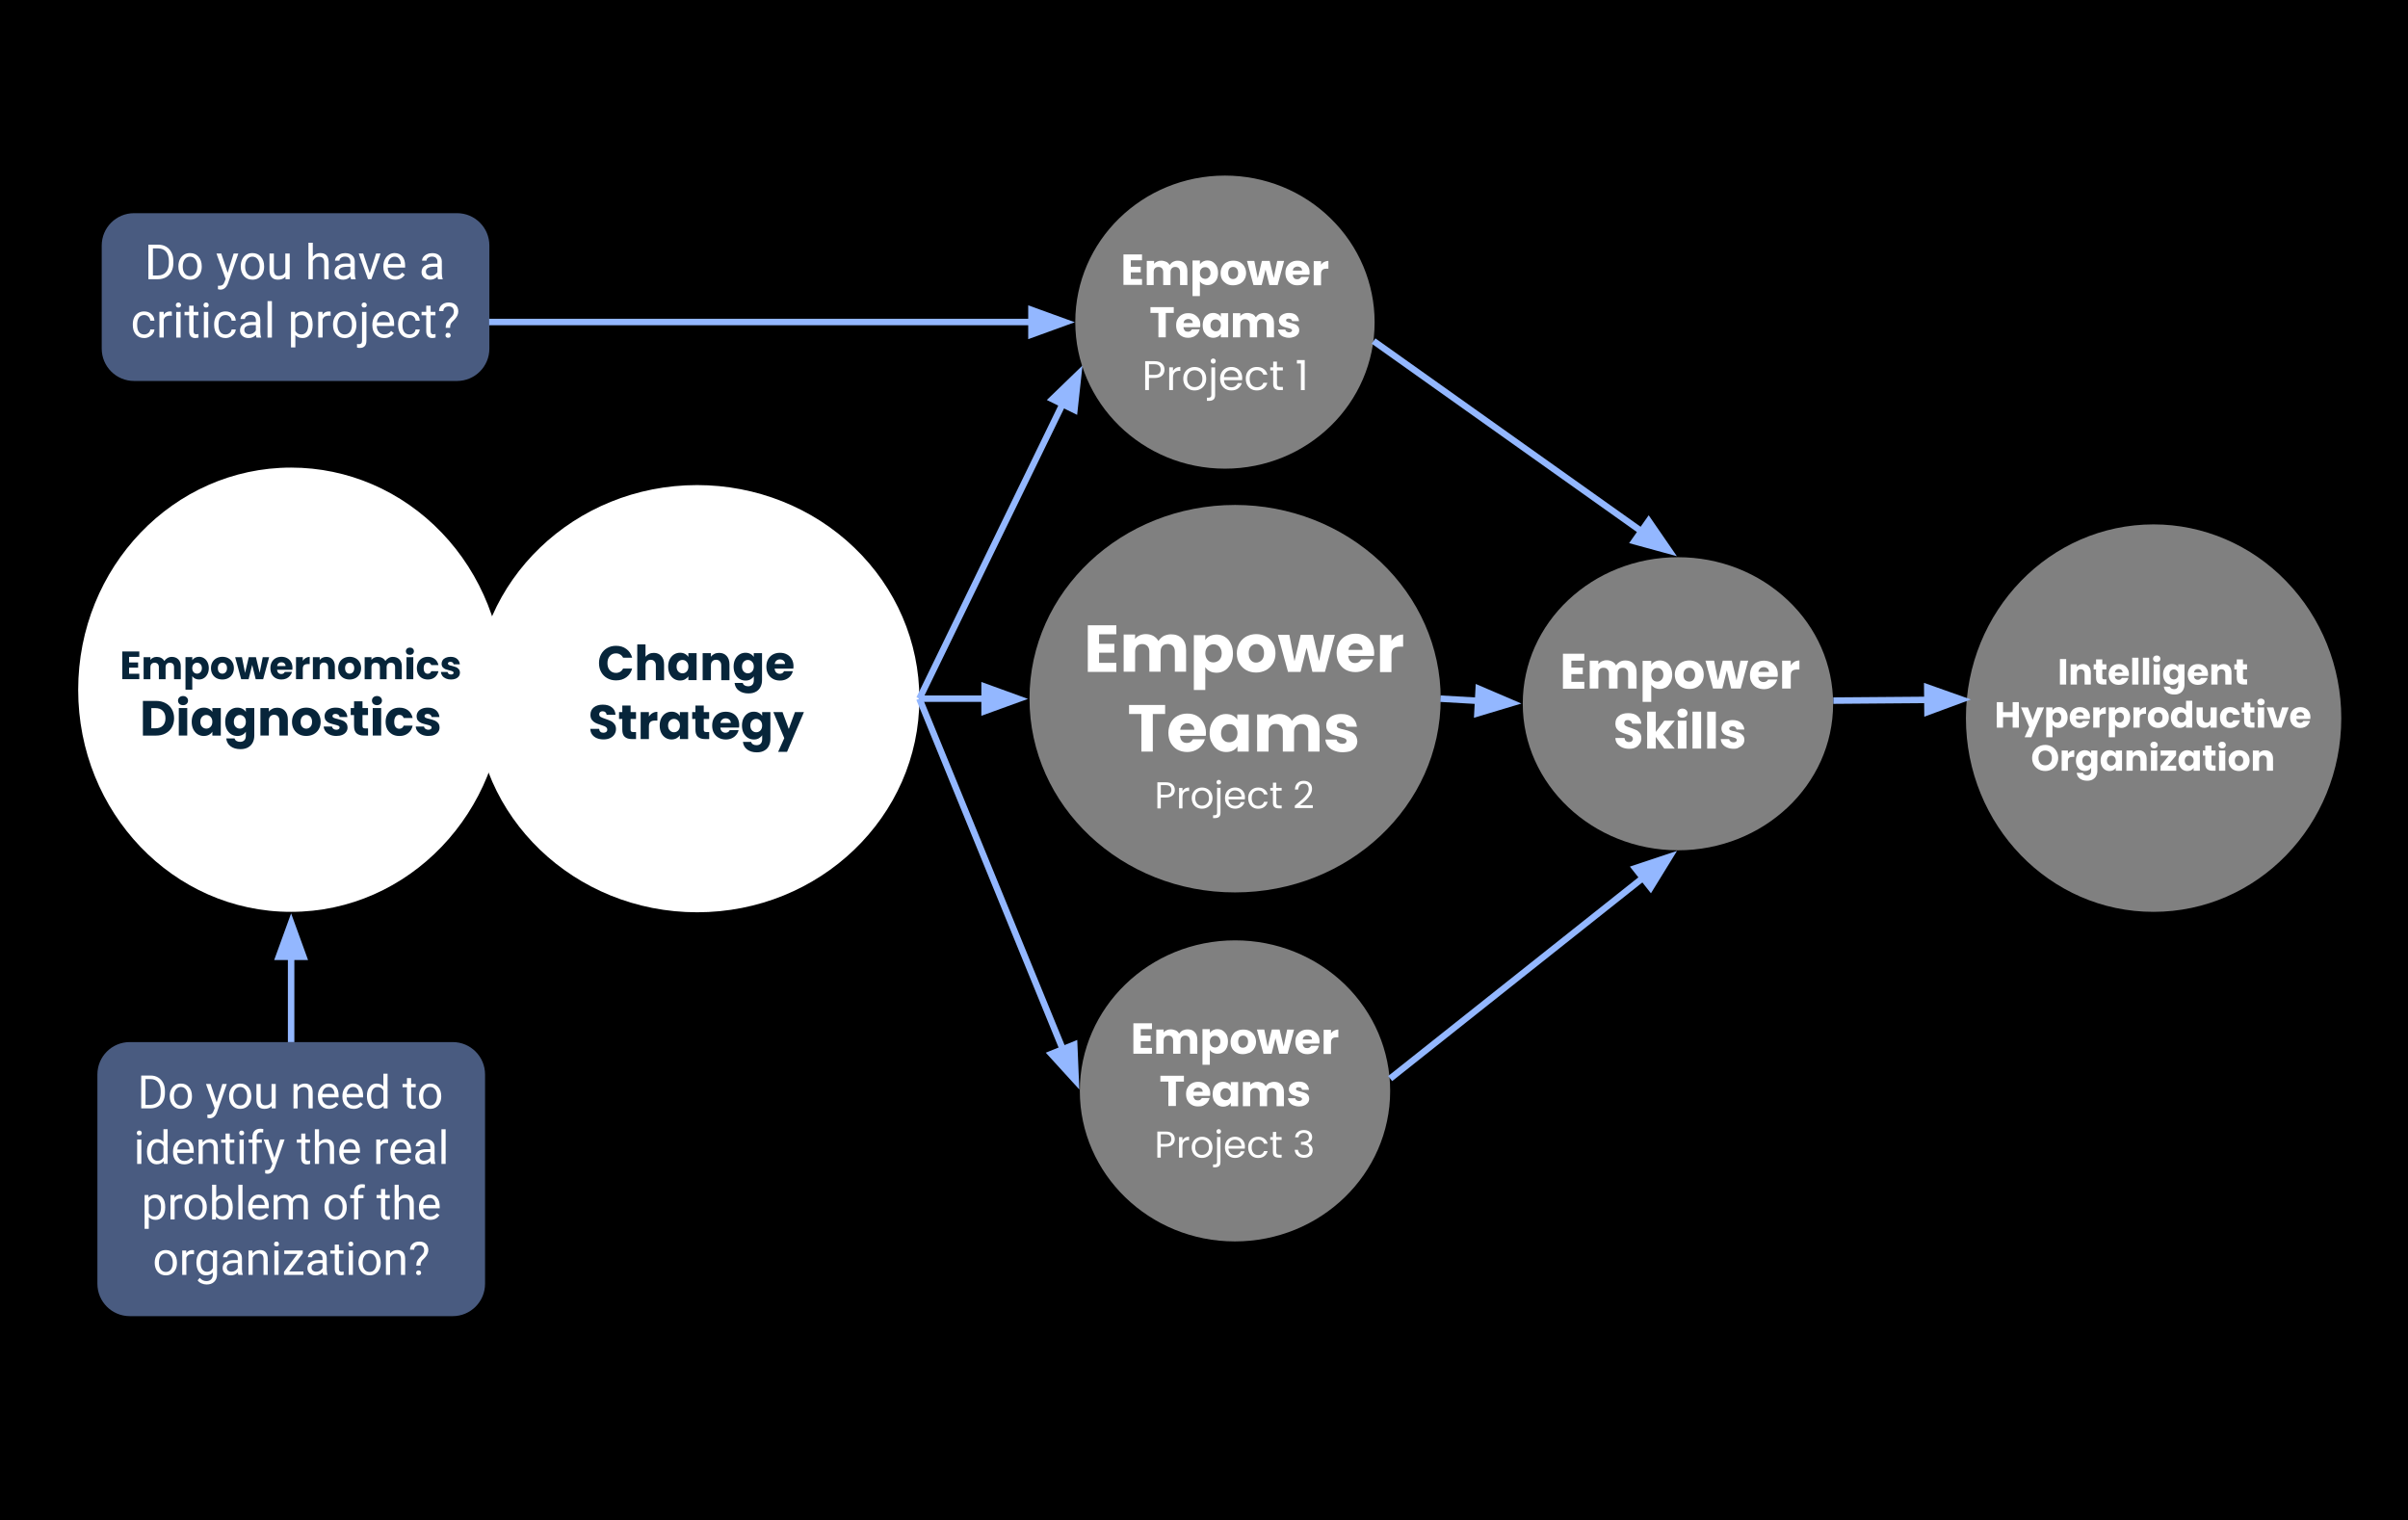 <?xml version="1.0" encoding="utf-8"?>
<!-- Generator: Adobe Illustrator 24.2.0, SVG Export Plug-In . SVG Version: 6.00 Build 0)  -->
<svg version="1.1" id="Capa_1" xmlns="http://www.w3.org/2000/svg" xmlns:xlink="http://www.w3.org/1999/xlink" x="0px" y="0px"
	 viewBox="0 0 1115 704" style="enable-background:new 0 0 1115 704;" xml:space="preserve">
<rect x="0" y="0" width="1115" height="704" fill="#808080" stroke="none"/>
<style type="text/css">
	.st0{fill:none;}
	.st1{fill-rule:evenodd;clip-rule:evenodd;}
	.st2{fill-rule:evenodd;clip-rule:evenodd;fill:#FFFFFF;}
	.st3{opacity:0.5;fill-rule:evenodd;clip-rule:evenodd;fill:#FFFFFF;enable-background:new    ;}
	.st4{fill:#FFFFFF;}
	.st5{fill:none;stroke:#93B7FF;stroke-width:3;stroke-linejoin:round;stroke-miterlimit:10;}
	.st6{fill-rule:evenodd;clip-rule:evenodd;fill:#93B7FF;stroke:#93B7FF;stroke-width:3;stroke-miterlimit:10;}
	.st7{opacity:0.5;fill-rule:evenodd;clip-rule:evenodd;fill:#93B7FF;enable-background:new    ;}
	.st8{fill-rule:evenodd;clip-rule:evenodd;fill-opacity:0;}
	.st9{fill:#07253A;}
</style>
<rect id="SVGID_5_" x="3.1" y="54.1" class="st0" width="1108.8" height="623.7"/>
<path class="st1" d="M-7.04-4.45h1129.08v713.09H-7.04V-4.45z"/>
<path class="st2" d="M219.9,323.5L219.9,323.5c0-54.6,46.1-98.9,102.9-98.9l0,0c27.3,0,53.5,10.4,72.8,29
	c19.3,18.5,30.1,43.7,30.1,69.9l0,0c0,54.6-46.1,98.9-102.9,98.9l0,0C266,422.4,219.9,378.2,219.9,323.5z"/>
<path class="st3" d="M497.9,149.1L497.9,149.1c0-37.5,31-67.8,69.3-67.8l0,0c18.4,0,36,7.1,49,19.9c13,12.7,20.3,30,20.3,48l0,0
	c0,37.5-31,67.8-69.3,67.8l0,0C529,217,497.9,186.6,497.9,149.1z"/>
<path class="st4" d="M523.6,120.6v2.9h4.6v2.6h-4.6v3.1h5.2v2.7h-8.6v-14.1h8.6v2.7h-5.2V120.6z M545.3,120.7c1.4,0,2.5,0.4,3.3,1.3
	c0.8,0.8,1.2,2,1.2,3.5v6.5h-3.4v-6.1c0-0.7-0.2-1.3-0.6-1.7c-0.4-0.4-0.9-0.6-1.6-0.6c-0.7,0-1.2,0.2-1.6,0.6
	c-0.4,0.4-0.6,0.9-0.6,1.7v6.1h-3.4v-6.1c0-0.7-0.2-1.3-0.6-1.7c-0.4-0.4-0.9-0.6-1.6-0.6c-0.7,0-1.2,0.2-1.6,0.6
	c-0.4,0.4-0.6,0.9-0.6,1.7v6.1H531v-11.2h3.4v1.4c0.3-0.5,0.8-0.8,1.4-1.1c0.6-0.3,1.2-0.4,1.9-0.4c0.8,0,1.6,0.2,2.3,0.5
	s1.2,0.9,1.6,1.5c0.4-0.6,0.9-1.1,1.6-1.5C543.8,120.9,544.5,120.7,545.3,120.7z M555.6,122.4c0.3-0.5,0.8-0.9,1.4-1.3
	c0.6-0.3,1.3-0.5,2.1-0.5c0.9,0,1.8,0.2,2.5,0.7s1.3,1.1,1.8,2c0.4,0.9,0.6,1.9,0.6,3c0,1.2-0.2,2.2-0.6,3c-0.4,0.9-1,1.5-1.8,2
	c-0.7,0.5-1.6,0.7-2.5,0.7c-0.8,0-1.5-0.2-2.1-0.5s-1.1-0.7-1.4-1.3v6.9h-3.4v-16.5h3.4V122.4z M560.5,126.4c0-0.8-0.2-1.5-0.7-2
	s-1-0.7-1.7-0.7s-1.3,0.2-1.8,0.7s-0.7,1.2-0.7,2c0,0.9,0.2,1.5,0.7,2c0.5,0.5,1.1,0.7,1.8,0.7s1.3-0.3,1.7-0.8
	C560.3,127.9,560.5,127.2,560.5,126.4z M570.9,132.1c-1.1,0-2.1-0.2-2.9-0.7s-1.6-1.1-2.1-2s-0.7-1.9-0.7-3c0-1.2,0.3-2.2,0.8-3
	c0.5-0.9,1.2-1.6,2.1-2c0.9-0.5,1.9-0.7,3-0.7s2.1,0.2,3,0.7s1.6,1.1,2.1,2s0.8,1.9,0.8,3s-0.3,2.2-0.8,3c-0.5,0.9-1.2,1.5-2.1,2
	C573,131.9,572,132.1,570.9,132.1z M570.9,129.2c0.7,0,1.2-0.2,1.7-0.7s0.7-1.2,0.7-2.1s-0.2-1.6-0.7-2.1c-0.4-0.5-1-0.7-1.6-0.7
	c-0.7,0-1.2,0.2-1.7,0.7c-0.4,0.5-0.6,1.2-0.6,2.1s0.2,1.6,0.6,2.1C569.7,128.9,570.2,129.2,570.9,129.2z M594.6,120.8l-3,11.2h-3.8
	l-1.8-7.2l-1.8,7.2h-3.8l-3-11.2h3.4l1.6,8l1.9-8h3.6l1.9,7.9l1.6-7.9C591.4,120.8,594.6,120.8,594.6,120.8z M606.4,126.2
	c0,0.3,0,0.6-0.1,1h-7.7c0,0.7,0.3,1.2,0.6,1.6c0.4,0.4,0.9,0.5,1.5,0.5c0.9,0,1.4-0.4,1.8-1.1h3.6c-0.2,0.7-0.5,1.4-1,2
	s-1.1,1-1.8,1.4s-1.6,0.5-2.5,0.5c-1.1,0-2.1-0.2-2.9-0.7s-1.5-1.1-2-2s-0.7-1.9-0.7-3c0-1.2,0.2-2.2,0.7-3c0.5-0.9,1.1-1.5,2-2
	s1.8-0.7,2.9-0.7c1.1,0,2,0.2,2.9,0.7c0.8,0.5,1.5,1.1,2,1.9S606.4,125.1,606.4,126.2z M602.9,125.3c0-0.6-0.2-1.1-0.6-1.4
	c-0.4-0.3-0.9-0.5-1.5-0.5s-1.1,0.2-1.5,0.5s-0.6,0.8-0.7,1.4H602.9z M611.6,122.7c0.4-0.6,0.9-1.1,1.5-1.4s1.3-0.5,2-0.5v3.6h-0.9
	c-0.9,0-1.5,0.2-1.9,0.6s-0.6,1-0.6,1.9v5.2h-3.4v-11.2h3.4v1.8H611.6z"/>
<path class="st4" d="M543.5,142.2v2.7h-3.7v11.3h-3.4v-11.3h-3.7v-2.7H543.5z M555.8,150.5c0,0.3,0,0.6-0.1,1H548
	c0,0.7,0.3,1.2,0.6,1.6c0.4,0.4,0.9,0.5,1.5,0.5c0.9,0,1.4-0.4,1.8-1.1h3.6c-0.2,0.7-0.5,1.4-1,2s-1.1,1-1.8,1.4
	c-0.7,0.3-1.6,0.5-2.5,0.5c-1.1,0-2.1-0.2-2.9-0.7c-0.9-0.5-1.5-1.1-2-2s-0.7-1.9-0.7-3c0-1.2,0.2-2.2,0.7-3c0.5-0.9,1.1-1.5,2-2
	s1.8-0.7,2.9-0.7c1.1,0,2,0.2,2.9,0.7c0.8,0.5,1.5,1.1,2,1.9C555.6,148.4,555.8,149.3,555.8,150.5z M552.3,149.6
	c0-0.6-0.2-1.1-0.6-1.4c-0.4-0.3-0.9-0.5-1.5-0.5s-1.1,0.2-1.5,0.5s-0.6,0.8-0.7,1.4H552.3z M556.9,150.6c0-1.1,0.2-2.1,0.6-3
	s1-1.5,1.8-2c0.7-0.5,1.6-0.7,2.5-0.7c0.8,0,1.5,0.2,2.1,0.5s1.1,0.7,1.4,1.3V145h3.4v11.2h-3.4v-1.6c-0.3,0.5-0.8,1-1.4,1.3
	c-0.6,0.3-1.3,0.5-2.1,0.5c-0.9,0-1.7-0.2-2.5-0.7c-0.7-0.5-1.3-1.2-1.8-2C557.1,152.8,556.9,151.8,556.9,150.6z M565.3,150.6
	c0-0.9-0.2-1.5-0.7-2s-1-0.7-1.7-0.7s-1.3,0.2-1.7,0.7c-0.5,0.5-0.7,1.1-0.7,2s0.2,1.5,0.7,2s1.1,0.8,1.7,0.8c0.7,0,1.3-0.2,1.7-0.7
	C565,152.2,565.3,151.5,565.3,150.6z M585.4,144.9c1.4,0,2.5,0.4,3.3,1.3c0.8,0.8,1.2,2,1.2,3.5v6.5h-3.4v-6.1
	c0-0.7-0.2-1.3-0.6-1.7c-0.4-0.4-0.9-0.6-1.6-0.6c-0.7,0-1.2,0.2-1.6,0.6c-0.4,0.4-0.6,0.9-0.6,1.7v6.1h-3.4v-6.1
	c0-0.7-0.2-1.3-0.6-1.7c-0.4-0.4-0.9-0.6-1.6-0.6c-0.7,0-1.2,0.2-1.6,0.6c-0.4,0.4-0.6,0.9-0.6,1.7v6.1h-3.4V145h3.4v1.4
	c0.3-0.5,0.8-0.8,1.4-1.1c0.6-0.3,1.2-0.4,1.9-0.4c0.8,0,1.6,0.2,2.3,0.5s1.2,0.9,1.6,1.5c0.4-0.6,0.9-1.1,1.6-1.5
	C583.9,145.1,584.6,144.9,585.4,144.9z M596.9,156.4c-1,0-1.8-0.2-2.6-0.5s-1.4-0.8-1.8-1.4c-0.4-0.6-0.7-1.2-0.7-1.9h3.4
	c0,0.4,0.2,0.7,0.5,0.9s0.7,0.4,1.2,0.4c0.4,0,0.8-0.1,1-0.3s0.4-0.4,0.4-0.6c0-0.3-0.2-0.5-0.5-0.7s-0.9-0.3-1.6-0.5
	c-0.8-0.2-1.5-0.4-2-0.6c-0.5-0.2-1-0.5-1.4-1s-0.6-1.1-0.6-1.8c0-0.6,0.2-1.2,0.5-1.8c0.4-0.5,0.9-0.9,1.6-1.2
	c0.7-0.3,1.5-0.5,2.5-0.5c1.4,0,2.5,0.3,3.3,1s1.3,1.6,1.4,2.8h-3.2c-0.1-0.4-0.2-0.7-0.5-0.9s-0.7-0.3-1.1-0.3
	c-0.4,0-0.7,0.1-0.9,0.2c-0.2,0.2-0.3,0.4-0.3,0.6c0,0.3,0.2,0.6,0.5,0.7c0.3,0.2,0.9,0.3,1.6,0.5c0.8,0.2,1.5,0.4,2,0.6
	c0.5,0.2,1,0.5,1.4,1s0.6,1.1,0.6,1.8s-0.2,1.3-0.6,1.8c-0.4,0.5-0.9,0.9-1.6,1.2C598.6,156.2,597.8,156.4,596.9,156.4z"/>
<path class="st3" d="M476.7,323.5L476.7,323.5c0-49.6,42.6-89.7,95.2-89.7l0,0c25.2,0,49.4,9.5,67.3,26.3
	c17.8,16.8,27.9,39.6,27.9,63.4l0,0c0,49.6-42.6,89.7-95.2,89.7l0,0C519.3,413.3,476.7,373.1,476.7,323.5z"/>
<path class="st4" d="M508.9,293.7v4.4h7.1v4.1h-7.1v4.7h8v4.2h-13.2v-21.6h13.2v4.2L508.9,293.7L508.9,293.7z M542.2,293.7
	c2.1,0,3.8,0.6,5.1,1.9s1.9,3.1,1.9,5.4v10H544v-9.3c0-1.1-0.3-2-0.9-2.6c-0.6-0.6-1.4-0.9-2.4-0.9s-1.8,0.3-2.4,0.9
	c-0.6,0.6-0.9,1.5-0.9,2.6v9.3h-5.2v-9.3c0-1.1-0.3-2-0.9-2.6c-0.6-0.6-1.4-0.9-2.4-0.9s-1.8,0.3-2.4,0.9c-0.6,0.6-0.9,1.5-0.9,2.6
	v9.3h-5.3v-17.2h5.3v2.1c0.5-0.7,1.2-1.3,2.1-1.7c0.9-0.4,1.8-0.6,2.9-0.6c1.3,0,2.4,0.3,3.4,0.8c1,0.6,1.8,1.3,2.4,2.4
	c0.6-0.9,1.4-1.7,2.4-2.3C539.9,294,541,293.7,542.2,293.7z M558.1,296.4c0.5-0.8,1.2-1.5,2.1-1.9s2-0.7,3.2-0.7
	c1.4,0,2.7,0.4,3.8,1.1c1.2,0.7,2.1,1.8,2.7,3.1c0.7,1.3,1,2.9,1,4.6c0,1.8-0.3,3.3-1,4.7c-0.7,1.3-1.6,2.4-2.7,3.1
	c-1.1,0.7-2.4,1.1-3.8,1.1c-1.2,0-2.2-0.2-3.2-0.7c-0.9-0.5-1.6-1.1-2.1-1.9v10.6h-5.3v-25.4h5.3V296.4z M565.7,302.5
	c0-1.3-0.4-2.3-1.1-3.1c-0.7-0.7-1.6-1.1-2.7-1.1c-1,0-1.9,0.4-2.7,1.1c-0.7,0.8-1.1,1.8-1.1,3.1c0,1.3,0.4,2.3,1.1,3.1
	c0.7,0.8,1.6,1.1,2.7,1.1c1,0,1.9-0.4,2.7-1.1C565.3,304.8,565.7,303.8,565.7,302.5z M581.6,311.4c-1.7,0-3.2-0.4-4.5-1.1
	s-2.4-1.8-3.2-3.1c-0.8-1.3-1.2-2.9-1.2-4.7c0-1.8,0.4-3.3,1.2-4.7c0.8-1.3,1.9-2.4,3.2-3.1c1.4-0.7,2.9-1.1,4.6-1.1
	c1.7,0,3.2,0.4,4.5,1.1c1.4,0.7,2.4,1.8,3.2,3.1c0.8,1.3,1.2,2.9,1.2,4.7c0,1.8-0.4,3.3-1.2,4.7c-0.8,1.3-1.9,2.4-3.2,3.1
	C584.8,311,583.3,311.4,581.6,311.4z M581.6,306.8c1,0,1.9-0.4,2.6-1.1c0.7-0.7,1.1-1.8,1.1-3.2c0-1.4-0.3-2.4-1-3.2
	c-0.7-0.7-1.5-1.1-2.5-1.1s-1.9,0.4-2.6,1.1c-0.7,0.7-1,1.8-1,3.2c0,1.4,0.3,2.4,1,3.2C579.8,306.4,580.6,306.8,581.6,306.8z
	 M618.1,293.9l-4.6,17.2h-5.8l-2.7-11.2l-2.8,11.2h-5.8l-4.7-17.2h5.3l2.4,12.3l2.9-12.3h5.6l2.9,12.2l2.4-12.2H618.1z M636.3,302.2
	c0,0.5,0,1-0.1,1.5h-11.9c0.1,1.1,0.4,1.9,1,2.5s1.3,0.8,2.2,0.8c1.3,0,2.2-0.6,2.7-1.7h5.6c-0.3,1.1-0.8,2.1-1.6,3
	c-0.7,0.9-1.7,1.6-2.8,2.1s-2.4,0.8-3.8,0.8c-1.7,0-3.2-0.4-4.5-1.1s-2.3-1.8-3.1-3.1c-0.7-1.3-1.1-2.9-1.1-4.7
	c0-1.8,0.4-3.3,1.1-4.7c0.7-1.3,1.8-2.4,3.1-3.1s2.8-1.1,4.5-1.1s3.1,0.3,4.4,1c1.3,0.7,2.3,1.7,3,3
	C635.9,299,636.3,300.5,636.3,302.2z M630.9,300.8c0-0.9-0.3-1.6-0.9-2.1c-0.6-0.5-1.4-0.8-2.3-0.8c-0.9,0-1.6,0.3-2.2,0.8
	c-0.6,0.5-1,1.2-1.1,2.2h6.5V300.8z M644.3,296.8c0.6-1,1.4-1.7,2.3-2.2c0.9-0.5,2-0.8,3.1-0.8v5.6h-1.4c-1.3,0-2.3,0.3-3,0.8
	c-0.7,0.6-1,1.5-1,3v8H639V294h5.3V296.8z"/>
<path class="st4" d="M539.5,326.4v4.2h-5.7V348h-5.3v-17.4h-5.7v-4.2H539.5z M558.4,339.2c0,0.5,0,1-0.1,1.5h-11.9
	c0.1,1.1,0.4,1.9,1,2.5s1.3,0.8,2.2,0.8c1.3,0,2.2-0.6,2.7-1.7h5.6c-0.3,1.1-0.8,2.1-1.6,3c-0.7,0.9-1.7,1.6-2.8,2.1
	s-2.4,0.8-3.8,0.8c-1.7,0-3.2-0.4-4.5-1.1s-2.3-1.8-3.1-3.1c-0.7-1.3-1.1-2.9-1.1-4.7c0-1.8,0.4-3.3,1.1-4.7
	c0.7-1.3,1.8-2.4,3.1-3.1s2.8-1.1,4.5-1.1s3.1,0.3,4.4,1c1.3,0.7,2.3,1.7,3,3C558,336,558.4,337.5,558.4,339.2z M553,337.8
	c0-0.9-0.3-1.6-0.9-2.1c-0.6-0.5-1.4-0.8-2.3-0.8c-0.9,0-1.6,0.3-2.2,0.8c-0.6,0.5-1,1.2-1.1,2.2h6.5V337.8z M560.1,339.4
	c0-1.8,0.3-3.3,1-4.6c0.7-1.3,1.6-2.4,2.7-3.1c1.2-0.7,2.4-1.1,3.8-1.1c1.2,0,2.3,0.2,3.2,0.7s1.6,1.1,2.1,1.9v-2.4h5.3V348H573
	v-2.4c-0.5,0.8-1.2,1.5-2.1,1.9c-0.9,0.5-2,0.7-3.2,0.7c-1.4,0-2.7-0.4-3.8-1.1s-2.1-1.8-2.7-3.1
	C560.4,342.8,560.1,341.2,560.1,339.4z M573,339.5c0-1.3-0.4-2.3-1.1-3.1c-0.7-0.8-1.6-1.1-2.7-1.1c-1,0-1.9,0.4-2.7,1.1
	c-0.7,0.7-1.1,1.8-1.1,3.1c0,1.3,0.4,2.4,1.1,3.1c0.7,0.8,1.6,1.1,2.7,1.1c1,0,1.9-0.4,2.7-1.1C572.6,341.8,573,340.8,573,339.5z
	 M604,330.7c2.1,0,3.8,0.6,5.1,1.9s1.9,3.1,1.9,5.4v10h-5.2v-9.3c0-1.1-0.3-2-0.9-2.6c-0.6-0.6-1.4-0.9-2.4-0.9s-1.8,0.3-2.4,0.9
	c-0.6,0.6-0.9,1.5-0.9,2.6v9.3H594v-9.3c0-1.1-0.3-2-0.9-2.6c-0.6-0.6-1.4-0.9-2.4-0.9s-1.8,0.3-2.4,0.9c-0.6,0.6-0.9,1.5-0.9,2.6
	v9.3h-5.3v-17.2h5.3v2.1c0.5-0.7,1.2-1.3,2.1-1.7c0.9-0.4,1.8-0.6,2.9-0.6c1.3,0,2.4,0.3,3.4,0.8c1,0.6,1.8,1.3,2.4,2.4
	c0.6-0.9,1.4-1.7,2.4-2.3C601.6,331,602.8,330.7,604,330.7z M621.6,348.3c-1.5,0-2.8-0.3-4-0.8s-2.1-1.2-2.8-2.1s-1-1.9-1.1-3h5.2
	c0.1,0.6,0.3,1.1,0.8,1.4c0.5,0.4,1.1,0.6,1.8,0.6c0.6,0,1.2-0.1,1.5-0.4c0.4-0.3,0.5-0.6,0.5-1c0-0.5-0.3-0.9-0.8-1.1
	s-1.3-0.5-2.5-0.8s-2.3-0.6-3.1-0.9s-1.5-0.8-2.1-1.5s-0.9-1.6-0.9-2.8c0-1,0.3-1.9,0.8-2.7c0.6-0.8,1.4-1.5,2.4-1.9
	c1.1-0.5,2.3-0.7,3.8-0.7c2.2,0,3.8,0.5,5.1,1.6c1.2,1.1,1.9,2.5,2.1,4.3h-4.9c-0.1-0.6-0.3-1.1-0.8-1.4c-0.4-0.3-1-0.5-1.7-0.5
	c-0.6,0-1.1,0.1-1.4,0.4c-0.3,0.2-0.5,0.5-0.5,1s0.3,0.9,0.8,1.1s1.3,0.5,2.5,0.7c1.3,0.3,2.3,0.6,3.1,1c0.8,0.3,1.5,0.8,2.1,1.5
	s0.9,1.7,1,2.9c0,1-0.3,1.9-0.8,2.7s-1.4,1.4-2.4,1.9C624.3,348.1,623,348.3,621.6,348.3z"/>
<path class="st3" d="M500,505.1L500,505.1c0-38.5,32.2-69.7,71.9-69.7l0,0c19.1,0,37.3,7.3,50.8,20.4s21,30.8,21,49.3l0,0
	c0,38.5-32.2,69.7-71.9,69.7l0,0C532.2,574.8,500,543.6,500,505.1z"/>
<path class="st4" d="M528.2,476.6v2.9h4.6v2.6h-4.6v3.1h5.2v2.7h-8.6v-14.1h8.6v2.7h-5.2V476.6z M549.9,476.6c1.4,0,2.5,0.4,3.3,1.3
	c0.8,0.8,1.2,2,1.2,3.5v6.5H551v-6.1c0-0.7-0.2-1.3-0.6-1.7c-0.4-0.4-0.9-0.6-1.6-0.6c-0.7,0-1.2,0.2-1.6,0.6
	c-0.4,0.4-0.6,0.9-0.6,1.7v6.1h-3.4v-6.1c0-0.7-0.2-1.3-0.6-1.7c-0.4-0.4-0.9-0.6-1.6-0.6c-0.7,0-1.2,0.2-1.6,0.6
	c-0.4,0.4-0.6,0.9-0.6,1.7v6.1h-3.4v-11.2h3.4v1.4c0.3-0.5,0.8-0.8,1.4-1.1c0.6-0.3,1.2-0.4,1.9-0.4c0.8,0,1.6,0.2,2.3,0.5
	s1.2,0.9,1.6,1.5c0.4-0.6,0.9-1.1,1.6-1.5C548.4,476.8,549.1,476.6,549.9,476.6z M560.2,478.3c0.3-0.5,0.8-0.9,1.4-1.3
	c0.6-0.3,1.3-0.5,2.1-0.5c0.9,0,1.8,0.2,2.5,0.7s1.3,1.1,1.8,2c0.4,0.9,0.6,1.9,0.6,3c0,1.2-0.2,2.2-0.6,3c-0.4,0.9-1,1.5-1.8,2
	c-0.7,0.5-1.6,0.7-2.5,0.7c-0.8,0-1.5-0.2-2.1-0.5s-1.1-0.7-1.4-1.3v6.9h-3.4v-16.5h3.4V478.3z M565.1,482.3c0-0.8-0.2-1.5-0.7-2
	s-1-0.7-1.7-0.7s-1.3,0.2-1.8,0.7s-0.7,1.2-0.7,2s0.2,1.5,0.7,2s1.1,0.7,1.8,0.7s1.3-0.3,1.7-0.8
	C564.9,483.8,565.1,483.2,565.1,482.3z M575.5,488.1c-1.1,0-2.1-0.2-2.9-0.7c-0.9-0.5-1.6-1.1-2.1-2s-0.7-1.9-0.7-3
	c0-1.2,0.3-2.2,0.8-3c0.5-0.9,1.2-1.6,2.1-2c0.9-0.5,1.9-0.7,3-0.7s2.1,0.2,3,0.7s1.6,1.1,2.1,2s0.8,1.9,0.8,3s-0.3,2.2-0.8,3
	c-0.5,0.9-1.2,1.5-2.1,2C577.6,487.8,576.6,488.1,575.5,488.1z M575.5,485.1c0.7,0,1.2-0.2,1.7-0.7s0.7-1.2,0.7-2.1
	s-0.2-1.6-0.7-2.1c-0.4-0.5-1-0.7-1.6-0.7c-0.7,0-1.2,0.2-1.7,0.7c-0.4,0.5-0.6,1.2-0.6,2.1s0.2,1.6,0.6,2.1
	S574.8,485.1,575.5,485.1z M599.2,476.7l-3,11.2h-3.8l-1.8-7.2l-1.8,7.2H585l-3-11.2h3.4l1.6,8l1.9-8h3.6l1.9,7.9l1.6-7.9H599.2z
	 M611,482.2c0,0.3,0,0.6-0.1,1h-7.7c0,0.7,0.3,1.2,0.6,1.6c0.4,0.4,0.9,0.5,1.5,0.5c0.9,0,1.4-0.4,1.8-1.1h3.6c-0.2,0.7-0.5,1.4-1,2
	s-1.1,1-1.8,1.4c-0.7,0.3-1.6,0.5-2.5,0.5c-1.1,0-2.1-0.2-2.9-0.7c-0.9-0.5-1.5-1.1-2-2s-0.7-1.9-0.7-3c0-1.2,0.2-2.2,0.7-3
	c0.5-0.9,1.1-1.5,2-2s1.8-0.7,2.9-0.7c1.1,0,2,0.2,2.9,0.7c0.8,0.5,1.5,1.1,2,1.9C610.8,480.1,611,481,611,482.2z M607.5,481.3
	c0-0.6-0.2-1.1-0.6-1.4c-0.4-0.3-0.9-0.5-1.5-0.5s-1.1,0.2-1.5,0.5s-0.6,0.8-0.7,1.4H607.5z M616.2,478.6c0.4-0.6,0.9-1.1,1.5-1.4
	s1.3-0.5,2-0.5v3.6h-0.9c-0.9,0-1.5,0.2-1.9,0.6s-0.6,1-0.6,1.9v5.2h-3.4v-11.2h3.4v1.8H616.2z"/>
<path class="st4" d="M548.2,498.1v2.7h-3.7v11.3H541v-11.3h-3.7v-2.7L548.2,498.1L548.2,498.1z M560.4,506.4c0,0.3,0,0.6-0.1,1h-7.7
	c0,0.7,0.3,1.2,0.6,1.6c0.4,0.4,0.9,0.5,1.5,0.5c0.9,0,1.4-0.4,1.8-1.1h3.6c-0.2,0.7-0.5,1.4-1,2s-1.1,1-1.8,1.4
	c-0.7,0.4-1.6,0.5-2.5,0.5c-1.1,0-2.1-0.2-2.9-0.7c-0.9-0.5-1.5-1.1-2-2s-0.7-1.9-0.7-3c0-1.2,0.2-2.2,0.7-3c0.5-0.9,1.1-1.5,2-2
	s1.8-0.7,2.9-0.7c1.1,0,2,0.2,2.9,0.7c0.8,0.5,1.5,1.1,2,1.9C560.2,504.3,560.4,505.3,560.4,506.4z M556.9,505.5
	c0-0.6-0.2-1.1-0.6-1.4c-0.4-0.3-0.9-0.5-1.5-0.5s-1.1,0.2-1.5,0.5s-0.6,0.8-0.7,1.4H556.9z M561.5,506.6c0-1.1,0.2-2.1,0.6-3
	c0.4-0.9,1-1.5,1.8-2c0.7-0.5,1.6-0.7,2.5-0.7c0.8,0,1.5,0.2,2.1,0.5s1.1,0.7,1.4,1.3V501h3.4v11.2h-3.4v-1.6
	c-0.3,0.5-0.8,1-1.4,1.3c-0.6,0.3-1.3,0.5-2.1,0.5c-0.9,0-1.7-0.2-2.5-0.7c-0.7-0.5-1.3-1.2-1.8-2
	C561.7,508.7,561.5,507.7,561.5,506.6z M569.9,506.6c0-0.9-0.2-1.5-0.7-2s-1-0.7-1.7-0.7s-1.3,0.2-1.7,0.7c-0.5,0.5-0.7,1.1-0.7,2
	s0.2,1.5,0.7,2s1.1,0.8,1.7,0.8c0.7,0,1.3-0.2,1.7-0.7C569.7,508.1,569.9,507.5,569.9,506.6z M590,500.9c1.4,0,2.5,0.4,3.3,1.3
	c0.8,0.8,1.2,2,1.2,3.5v6.5h-3.4v-6.1c0-0.7-0.2-1.3-0.6-1.7c-0.4-0.4-0.9-0.6-1.6-0.6c-0.7,0-1.2,0.2-1.6,0.6
	c-0.4,0.4-0.6,0.9-0.6,1.7v6.1h-3.4v-6.1c0-0.7-0.2-1.3-0.6-1.7c-0.4-0.4-0.9-0.6-1.6-0.6c-0.7,0-1.2,0.2-1.6,0.6
	c-0.4,0.4-0.6,0.9-0.6,1.7v6.1h-3.4V501h3.4v1.4c0.3-0.5,0.8-0.8,1.4-1.1c0.6-0.3,1.2-0.4,1.9-0.4c0.8,0,1.6,0.2,2.3,0.5
	s1.2,0.9,1.6,1.5c0.4-0.6,0.9-1.1,1.6-1.5C588.5,501.1,589.2,500.9,590,500.9z M601.5,512.3c-1,0-1.8-0.2-2.6-0.5s-1.4-0.8-1.8-1.4
	c-0.4-0.6-0.7-1.2-0.7-1.9h3.4c0,0.4,0.2,0.7,0.5,0.9c0.3,0.2,0.7,0.4,1.2,0.4c0.4,0,0.8-0.1,1-0.3c0.2-0.2,0.4-0.4,0.4-0.6
	c0-0.3-0.2-0.5-0.5-0.7s-0.9-0.3-1.6-0.5c-0.8-0.2-1.5-0.4-2-0.6s-1-0.5-1.4-1s-0.6-1.1-0.6-1.8c0-0.6,0.2-1.2,0.5-1.8
	c0.4-0.5,0.9-0.9,1.6-1.2c0.7-0.3,1.5-0.5,2.5-0.5c1.4,0,2.5,0.3,3.3,1s1.3,1.6,1.4,2.8h-3.2c-0.1-0.4-0.2-0.7-0.5-0.9
	c-0.3-0.2-0.7-0.3-1.1-0.3c-0.4,0-0.7,0.1-0.9,0.2c-0.2,0.2-0.3,0.4-0.3,0.6c0,0.3,0.2,0.6,0.5,0.7c0.3,0.2,0.9,0.3,1.6,0.5
	c0.8,0.2,1.5,0.4,2,0.6s1,0.5,1.4,1s0.6,1.1,0.6,1.8c0,0.7-0.2,1.3-0.6,1.8c-0.4,0.5-0.9,0.9-1.6,1.2
	C603.2,512.2,602.4,512.3,601.5,512.3z"/>
<path class="st5" d="M134.8,482.5V443"/>
<path class="st6" d="M140.5,443l-5.7-15.7l-5.7,15.7H140.5z"/>
<path class="st7" d="M60.1,482.5h149.5c8.3,0,15,6.7,15,15v96.9c0,8.3-6.7,15-15,15H60.1c-8.3,0-15-6.7-15-15v-96.9
	C45.1,489.2,51.8,482.5,60.1,482.5z"/>
<path class="st7" d="M62.1,98.7h149.5c8.3,0,15,6.7,15,15v47.7c0,8.3-6.7,15-15,15H62.1c-8.3,0-15-6.7-15-15v-47.7
	C47.1,105.4,53.8,98.7,62.1,98.7z"/>
<path class="st5" d="M226.5,149.1H490"/>
<path class="st6" d="M477.6,154.9l15.7-5.7l-15.7-5.7V154.9z"/>
<path class="st3" d="M910.3,332.5L910.3,332.5c0-49.6,38.9-89.7,86.9-89.7l0,0c23,0,45.2,9.5,61.4,26.3
	c16.3,16.8,25.5,39.6,25.5,63.4l0,0c0,49.6-38.9,89.7-86.9,89.7l0,0C949.2,422.3,910.3,382.1,910.3,332.5z"/>
<path class="st3" d="M705.1,325.8L705.1,325.8c0-37.5,32.2-67.8,71.9-67.8l0,0c19.1,0,37.3,7.1,50.8,19.9c13.5,12.7,21,30,21,48l0,0
	c0,37.5-32.2,67.8-71.9,67.8l0,0C737.3,393.6,705.1,363.2,705.1,325.8z"/>
<path class="st4" d="M727.6,305.8v3.3h5.3v3h-5.3v3.6h6v3.2h-9.9v-16.2h9.9v3.2h-6V305.8z M752.6,305.8c1.6,0,2.9,0.5,3.8,1.5
	c1,1,1.4,2.3,1.4,4v7.5h-3.9v-7c0-0.8-0.2-1.5-0.7-1.9c-0.4-0.5-1-0.7-1.8-0.7s-1.4,0.2-1.8,0.7c-0.4,0.4-0.6,1.1-0.6,1.9v7h-4v-7
	c0-0.8-0.2-1.5-0.7-1.9c-0.4-0.5-1-0.7-1.8-0.7s-1.4,0.2-1.8,0.7c-0.4,0.4-0.6,1.1-0.6,1.9v7h-4v-12.9h4v1.6c0.4-0.5,0.9-1,1.6-1.3
	c0.6-0.3,1.4-0.5,2.2-0.5c1,0,1.8,0.2,2.6,0.6s1.4,1,1.8,1.8c0.4-0.7,1.1-1.3,1.8-1.7S751.7,305.8,752.6,305.8z M764.6,307.8
	c0.4-0.6,0.9-1.1,1.6-1.4c0.7-0.4,1.5-0.6,2.4-0.6c1.1,0,2,0.3,2.9,0.8s1.5,1.3,2,2.3s0.8,2.2,0.8,3.5s-0.3,2.5-0.8,3.5
	s-1.2,1.8-2,2.3c-0.9,0.5-1.8,0.8-2.9,0.8c-0.9,0-1.7-0.2-2.4-0.5c-0.7-0.4-1.2-0.9-1.6-1.4v7.9h-4v-19h4V307.8z M770.2,312.4
	c0-1-0.3-1.8-0.8-2.3c-0.5-0.6-1.2-0.8-2-0.8s-1.4,0.3-2,0.9c-0.5,0.6-0.8,1.3-0.8,2.3s0.3,1.8,0.8,2.3c0.6,0.6,1.2,0.8,2,0.8
	s1.4-0.3,2-0.9C769.9,314.1,770.2,313.4,770.2,312.4z M782.2,319c-1.3,0-2.4-0.3-3.4-0.8s-1.8-1.3-2.4-2.3c-0.6-1-0.9-2.2-0.9-3.5
	s0.3-2.5,0.9-3.5c0.6-1,1.4-1.8,2.4-2.3s2.2-0.8,3.4-0.8c1.3,0,2.4,0.3,3.4,0.8s1.8,1.3,2.4,2.3c0.6,1,0.9,2.2,0.9,3.5
	s-0.3,2.5-0.9,3.5c-0.6,1-1.4,1.8-2.4,2.3C784.6,318.8,783.4,319,782.2,319z M782.2,315.6c0.8,0,1.4-0.3,1.9-0.8
	c0.5-0.6,0.8-1.3,0.8-2.4c0-1-0.3-1.8-0.8-2.4s-1.2-0.8-1.9-0.8c-0.8,0-1.4,0.3-1.9,0.8s-0.8,1.3-0.8,2.4c0,1,0.2,1.8,0.7,2.4
	C780.8,315.3,781.4,315.6,782.2,315.6z M809.5,305.9l-3.5,12.9h-4.4l-2-8.4l-2.1,8.4h-4.3l-3.5-12.9h4l1.8,9.2l2.2-9.2h4.2l2.2,9.2
	l1.8-9.2H809.5z M823.2,312.2c0,0.4,0,0.8-0.1,1.2h-9c0.1,0.8,0.3,1.4,0.8,1.8s1,0.6,1.7,0.6c1,0,1.7-0.4,2.1-1.2h4.2
	c-0.2,0.9-0.6,1.6-1.2,2.3c-0.6,0.7-1.3,1.2-2.1,1.6s-1.8,0.6-2.8,0.6c-1.3,0-2.4-0.3-3.4-0.8s-1.8-1.3-2.3-2.3
	c-0.6-1-0.8-2.2-0.8-3.5s0.3-2.5,0.8-3.5c0.6-1,1.3-1.8,2.3-2.3s2.1-0.8,3.4-0.8c1.2,0,2.3,0.3,3.3,0.8s1.7,1.3,2.3,2.2
	C822.9,309.8,823.2,310.9,823.2,312.2z M819.1,311.1c0-0.7-0.2-1.2-0.7-1.6s-1-0.6-1.7-0.6s-1.2,0.2-1.7,0.6
	c-0.4,0.4-0.7,0.9-0.8,1.6H819.1z M829.2,308.1c0.5-0.7,1-1.3,1.7-1.7c0.7-0.4,1.5-0.6,2.3-0.6v4.2h-1.1c-1,0-1.7,0.2-2.2,0.6
	s-0.7,1.2-0.7,2.2v6h-4v-12.9h4V308.1z"/>
<path class="st4" d="M754.4,346.7c-1.2,0-2.2-0.2-3.2-0.6c-0.9-0.4-1.7-1-2.3-1.7c-0.6-0.8-0.9-1.7-0.9-2.7h4.2
	c0.1,0.6,0.3,1.1,0.6,1.4c0.4,0.3,0.8,0.5,1.4,0.5c0.6,0,1.1-0.1,1.4-0.4c0.3-0.3,0.5-0.7,0.5-1.1s-0.1-0.7-0.4-1
	c-0.3-0.3-0.6-0.5-1-0.6c-0.4-0.2-0.9-0.4-1.7-0.6c-1-0.3-1.9-0.6-2.6-1c-0.7-0.3-1.2-0.8-1.7-1.4S748,336,748,335
	c0-1.5,0.5-2.7,1.6-3.5c1.1-0.9,2.5-1.3,4.3-1.3s3.2,0.4,4.3,1.3s1.7,2,1.8,3.6h-4.3c0-0.5-0.2-0.9-0.6-1.2
	c-0.3-0.3-0.8-0.5-1.4-0.5c-0.5,0-0.9,0.1-1.2,0.4s-0.4,0.6-0.4,1.1s0.2,0.9,0.7,1.2c0.5,0.3,1.3,0.6,2.3,0.9c1,0.4,1.9,0.7,2.5,1
	c0.7,0.3,1.2,0.8,1.7,1.4s0.7,1.4,0.7,2.4c0,0.9-0.2,1.8-0.7,2.5s-1.1,1.4-2,1.8C756.6,346.5,755.6,346.7,754.4,346.7z M770.6,346.6
	l-3.9-5.4v5.4h-4v-17.1h4v9.4l3.9-5.2h4.9l-5.4,6.5l5.4,6.4L770.6,346.6L770.6,346.6z M779,332.3c-0.7,0-1.3-0.2-1.7-0.6
	s-0.6-0.9-0.6-1.5s0.2-1.1,0.6-1.5c0.4-0.4,1-0.6,1.7-0.6s1.2,0.2,1.7,0.6c0.4,0.4,0.7,0.9,0.7,1.5s-0.2,1.1-0.7,1.5
	C780.2,332.1,779.6,332.3,779,332.3z M780.9,333.7v12.9h-4v-12.9H780.9z M787.7,329.5v17.1h-4v-17.1H787.7z M794.5,329.5v17.1h-4
	v-17.1H794.5z M802.7,346.7c-1.1,0-2.1-0.2-3-0.6s-1.6-0.9-2.1-1.6s-0.8-1.4-0.8-2.3h3.9c0,0.4,0.3,0.8,0.6,1.1
	c0.4,0.3,0.8,0.4,1.4,0.4c0.5,0,0.9-0.1,1.1-0.3c0.3-0.2,0.4-0.4,0.4-0.8s-0.2-0.6-0.6-0.8c-0.4-0.2-1-0.4-1.9-0.6s-1.7-0.4-2.3-0.7
	c-0.6-0.2-1.1-0.6-1.6-1.1c-0.4-0.5-0.7-1.2-0.7-2.1c0-0.7,0.2-1.4,0.6-2c0.4-0.6,1-1.1,1.8-1.4s1.7-0.5,2.8-0.5
	c1.6,0,2.9,0.4,3.8,1.2c0.9,0.8,1.5,1.9,1.6,3.2h-3.6c-0.1-0.4-0.3-0.8-0.6-1.1c-0.3-0.3-0.8-0.4-1.3-0.4s-0.8,0.1-1.1,0.3
	c-0.2,0.2-0.4,0.4-0.4,0.7c0,0.4,0.2,0.7,0.6,0.8c0.4,0.2,1,0.4,1.8,0.5c1,0.2,1.7,0.5,2.3,0.7s1.1,0.6,1.6,1.2
	c0.5,0.5,0.7,1.2,0.7,2.1c0,0.7-0.2,1.4-0.6,2c-0.4,0.6-1,1.1-1.8,1.4C804.6,346.6,803.7,346.7,802.7,346.7z"/>
<path class="st2" d="M36.2,319.4L36.2,319.4c0-56.8,44.2-102.9,98.6-102.9l0,0c26.2,0,51.2,10.8,69.7,30.1s28.9,45.5,28.9,72.7l0,0
	c0,56.8-44.2,102.9-98.6,102.9l0,0C80.3,422.3,36.2,376.2,36.2,319.4z"/>
<path class="st5" d="M425.7,323.5h30.2"/>
<path class="st6" d="M455.9,329.3l15.7-5.7l-15.7-5.7V329.3z"/>
<path class="st8" d="M425.7,323.5l85.1-174.4"/>
<path class="st5" d="M425.7,323.5L497.9,175"/>
<path class="st6" d="M497.5,189.8l1.8-16.6l-12,11.6L497.5,189.8z"/>
<path class="st8" d="M425.7,323.5L500,505.1"/>
<path class="st5" d="M425.7,323.5l66.4,162.3"/>
<path class="st6" d="M486.8,488l11.3,12.4l-0.7-16.7L486.8,488z"/>
<path class="st8" d="M836.1,324.4l72.5-0.5"/>
<path class="st5" d="M848.9,324.4l51.5-0.4"/>
<path class="st6" d="M892.5,329.7l15.7-5.8l-15.8-5.6L892.5,329.7z"/>
<path class="st8" d="M623.7,149.1L777,257.9"/>
<path class="st5" d="M636,157.9l136.3,96.8"/>
<path class="st6" d="M756.8,250.6l16.1,4.4l-9.5-13.8L756.8,250.6z"/>
<path class="st8" d="M667,323.5l38.1,2.2"/>
<path class="st5" d="M667,323.5l17.4,1"/>
<path class="st6" d="M684.1,330.3l16-4.8l-15.4-6.6L684.1,330.3z"/>
<path class="st8" d="M636.6,505.1L777,393.6"/>
<path class="st5" d="M643.7,499.4l117-92.9"/>
<path class="st6" d="M764.3,411l8.8-14.3l-15.9,5.3L764.3,411z"/>
<path class="st4" d="M68.71,129.28v-16h4.5c1.39,0,2.63,0.31,3.69,0.92c1.07,0.62,1.89,1.49,2.47,2.64c0.59,1.13,0.89,2.43,0.89,3.9
	v1.02c0,1.51-0.29,2.83-0.87,3.98c-0.58,1.13-1.41,2-2.49,2.62c-1.08,0.6-2.34,0.91-3.79,0.92H68.71z M70.8,115.02v12.53h2.22
	c1.63,0,2.9-0.5,3.81-1.51s1.36-2.44,1.36-4.31v-0.94c0-1.81-0.43-3.22-1.28-4.22c-0.85-1.02-2.07-1.53-3.64-1.55H70.8z
	 M82.6,123.23c0-1.17,0.23-2.22,0.68-3.15c0.46-0.93,1.11-1.65,1.92-2.15c0.82-0.5,1.75-0.75,2.79-0.75c1.62,0,2.93,0.56,3.92,1.68
	c1,1.12,1.51,2.61,1.51,4.47v0.15c0,1.16-0.22,2.19-0.66,3.11c-0.44,0.92-1.07,1.63-1.9,2.15c-0.82,0.52-1.76,0.77-2.85,0.77
	c-1.61,0-2.91-0.56-3.92-1.68c-0.99-1.13-1.49-2.62-1.49-4.47V123.23z M84.63,123.48c0,1.32,0.31,2.38,0.92,3.18
	c0.62,0.79,1.43,1.19,2.45,1.19c1.04,0,1.87-0.4,2.47-1.21c0.6-0.82,0.9-1.95,0.9-3.41c0-1.31-0.31-2.36-0.92-3.17
	c-0.62-0.82-1.44-1.22-2.47-1.22c-1,0-1.82,0.4-2.43,1.21C84.94,120.84,84.63,121.98,84.63,123.48z M105.42,126.31l2.77-8.91h2.17
	l-4.77,13.72c-0.74,1.98-1.92,2.98-3.52,2.98l-0.4-0.04l-0.75-0.15v-1.64l0.55,0.04c0.69,0,1.22-0.14,1.6-0.41
	c0.39-0.28,0.71-0.79,0.96-1.53l0.45-1.21l-4.24-11.76h2.22L105.42,126.31z M111.48,123.23c0-1.17,0.23-2.22,0.68-3.15
	c0.46-0.93,1.11-1.65,1.92-2.15c0.82-0.5,1.75-0.75,2.79-0.75c1.62,0,2.93,0.56,3.92,1.68c1,1.12,1.51,2.61,1.51,4.47v0.15
	c0,1.16-0.22,2.19-0.66,3.11c-0.44,0.92-1.07,1.63-1.9,2.15c-0.82,0.52-1.76,0.77-2.85,0.77c-1.61,0-2.91-0.56-3.92-1.68
	c-0.99-1.13-1.49-2.62-1.49-4.47V123.23z M113.51,123.48c0,1.32,0.31,2.38,0.92,3.18c0.62,0.79,1.43,1.19,2.45,1.19
	c1.04,0,1.87-0.4,2.47-1.21c0.6-0.82,0.9-1.95,0.9-3.41c0-1.31-0.31-2.36-0.92-3.17c-0.62-0.82-1.44-1.22-2.47-1.22
	c-1,0-1.82,0.4-2.43,1.21C113.82,120.84,113.51,121.98,113.51,123.48z M132.18,128.11c-0.79,0.93-1.95,1.39-3.49,1.39
	c-1.27,0-2.24-0.37-2.9-1.11c-0.65-0.74-0.99-1.83-1-3.26v-7.74h2.03v7.69c0,1.8,0.73,2.69,2.2,2.69c1.55,0,2.58-0.58,3.09-1.73
	v-8.65h2.03v11.89h-1.94L132.18,128.11z M144.84,118.84c0.9-1.11,2.08-1.66,3.52-1.66c2.51,0,3.78,1.41,3.81,4.24v7.86h-2.04v-7.86
	c-0.01-0.87-0.21-1.5-0.6-1.9c-0.38-0.41-0.97-0.62-1.79-0.62c-0.65,0-1.23,0.18-1.73,0.53c-0.49,0.35-0.88,0.82-1.17,1.39v8.46
	h-2.02V112.4h2.02V118.84z M162.55,129.28c-0.11-0.24-0.21-0.65-0.28-1.24c-0.94,0.98-2.07,1.47-3.39,1.47c-1.17,0-2.13-0.33-2.88-1
	c-0.74-0.67-1.11-1.51-1.11-2.52c0-1.23,0.46-2.19,1.39-2.86c0.94-0.69,2.27-1.04,3.98-1.04h1.98v-0.94c0-0.72-0.21-1.28-0.64-1.7
	c-0.41-0.43-1.04-0.64-1.87-0.64c-0.73,0-1.34,0.19-1.83,0.57c-0.49,0.36-0.73,0.8-0.73,1.32h-2.05c0-0.59,0.21-1.16,0.62-1.71
	c0.43-0.55,1-0.99,1.71-1.3c0.73-0.33,1.53-0.49,2.39-0.49c1.37,0,2.44,0.35,3.22,1.04c0.78,0.68,1.18,1.61,1.21,2.81v5.46
	c0,1.09,0.14,1.97,0.41,2.62v0.17H162.55z M159.17,127.74c0.64,0,1.24-0.16,1.81-0.49c0.58-0.34,0.99-0.77,1.24-1.3v-2.43h-1.58
	c-2.5,0-3.75,0.73-3.75,2.19c0,0.64,0.21,1.14,0.64,1.51C157.96,127.56,158.51,127.74,159.17,127.74z M171.21,126.53l2.94-9.14h2.07
	l-4.26,11.89h-1.55l-4.31-11.89h2.07L171.21,126.53z M182.96,129.51c-1.61,0-2.92-0.53-3.94-1.58c-1-1.07-1.51-2.49-1.51-4.26v-0.38
	c0-1.18,0.23-2.23,0.68-3.15c0.45-0.93,1.08-1.65,1.88-2.17c0.82-0.53,1.7-0.79,2.64-0.79c1.55,0,2.74,0.51,3.6,1.53
	c0.85,1.02,1.28,2.47,1.28,4.37v0.83h-8.05c0.03,1.18,0.36,2.14,1.02,2.86c0.67,0.72,1.5,1.07,2.51,1.07c0.72,0,1.33-0.14,1.83-0.43
	c0.5-0.3,0.94-0.69,1.3-1.17l1.24,0.96C186.45,128.74,184.96,129.51,182.96,129.51z M182.72,118.84c-0.82,0-1.51,0.3-2.07,0.9
	c-0.55,0.59-0.89,1.43-1.02,2.51h5.95v-0.15c-0.06-1.03-0.35-1.83-0.85-2.39C184.24,119.13,183.57,118.84,182.72,118.84z
	 M202.86,129.28c-0.11-0.24-0.21-0.65-0.28-1.24c-0.94,0.98-2.07,1.47-3.39,1.47c-1.17,0-2.13-0.33-2.88-1
	c-0.74-0.67-1.11-1.51-1.11-2.52c0-1.23,0.46-2.19,1.39-2.86c0.94-0.69,2.27-1.04,3.98-1.04h1.98v-0.94c0-0.72-0.21-1.28-0.64-1.7
	c-0.41-0.43-1.04-0.64-1.87-0.64c-0.73,0-1.34,0.19-1.83,0.57c-0.49,0.36-0.73,0.8-0.73,1.32h-2.05c0-0.59,0.21-1.16,0.62-1.71
	c0.43-0.55,1-0.99,1.71-1.3c0.73-0.33,1.53-0.49,2.39-0.49c1.37,0,2.44,0.35,3.22,1.04c0.78,0.68,1.18,1.61,1.21,2.81v5.46
	c0,1.09,0.14,1.97,0.41,2.62v0.17H202.86z M199.49,127.74c0.64,0,1.24-0.16,1.81-0.49c0.58-0.34,0.99-0.77,1.24-1.3v-2.43h-1.58
	c-2.5,0-3.75,0.73-3.75,2.19c0,0.64,0.21,1.14,0.64,1.51C198.28,127.56,198.82,127.74,199.49,127.74z"/>
<path class="st4" d="M66.8,154.86c0.72,0,1.34-0.22,1.88-0.66c0.55-0.44,0.85-0.99,0.9-1.66h1.92c-0.04,0.68-0.27,1.33-0.7,1.94
	s-1,1.11-1.73,1.49c-0.72,0.36-1.48,0.55-2.28,0.55c-1.62,0-2.91-0.54-3.86-1.62c-0.95-1.08-1.43-2.56-1.43-4.45v-0.34
	c0-1.16,0.21-2.18,0.62-3.07c0.43-0.9,1.04-1.6,1.83-2.09c0.8-0.5,1.75-0.75,2.83-0.75c1.33,0,2.44,0.4,3.32,1.21
	c0.89,0.79,1.36,1.82,1.41,3.09h-1.92c-0.05-0.77-0.34-1.39-0.87-1.88c-0.53-0.5-1.17-0.75-1.94-0.75c-1.03,0-1.83,0.37-2.41,1.11
	c-0.57,0.74-0.85,1.82-0.85,3.22v0.4c0,1.37,0.28,2.42,0.85,3.17C64.94,154.49,65.75,154.86,66.8,154.86z M79.56,146.23
	c-0.31-0.05-0.65-0.08-1.02-0.08c-1.33,0-2.24,0.57-2.71,1.7v8.44h-2.02v-11.89h1.98l0.02,1.38c0.67-1.06,1.61-1.58,2.85-1.58
	c0.39,0,0.69,0.05,0.9,0.15V146.23z M83.63,156.3h-2.03v-11.89h2.03V156.3z M81.42,141.26c0-0.33,0.1-0.6,0.3-0.83
	c0.2-0.24,0.5-0.36,0.89-0.36c0.4,0,0.7,0.12,0.9,0.36c0.21,0.23,0.32,0.5,0.32,0.83c0,0.33-0.11,0.6-0.32,0.83
	c-0.2,0.21-0.5,0.32-0.9,0.32c-0.39,0-0.68-0.11-0.89-0.32C81.52,141.86,81.42,141.59,81.42,141.26z M89.63,141.52v2.88h2.22v1.58
	h-2.22v7.37c0,0.48,0.09,0.84,0.28,1.07c0.2,0.24,0.54,0.36,1.02,0.36c0.24,0,0.57-0.04,0.98-0.13v1.64
	c-0.54,0.15-1.06,0.23-1.56,0.23c-0.9,0-1.59-0.28-2.05-0.83c-0.46-0.55-0.7-1.33-0.7-2.34v-7.37h-2.17v-1.58h2.17v-2.88H89.63z
	 M96.44,156.3H94.4v-11.89h2.03V156.3z M94.23,141.26c0-0.33,0.1-0.6,0.3-0.83c0.2-0.24,0.5-0.36,0.89-0.36c0.4,0,0.7,0.12,0.9,0.36
	c0.21,0.23,0.32,0.5,0.32,0.83c0,0.33-0.11,0.6-0.32,0.83c-0.2,0.21-0.5,0.32-0.9,0.32c-0.39,0-0.68-0.11-0.89-0.32
	C94.33,141.86,94.23,141.59,94.23,141.26z M104.46,154.86c0.72,0,1.34-0.22,1.88-0.66c0.55-0.44,0.85-0.99,0.9-1.66h1.92
	c-0.04,0.68-0.27,1.33-0.7,1.94c-0.43,0.62-1,1.11-1.73,1.49c-0.72,0.36-1.48,0.55-2.28,0.55c-1.62,0-2.91-0.54-3.86-1.62
	s-1.43-2.56-1.43-4.45v-0.34c0-1.16,0.21-2.18,0.62-3.07c0.43-0.9,1.04-1.6,1.83-2.09c0.8-0.5,1.75-0.75,2.83-0.75
	c1.33,0,2.44,0.4,3.32,1.21c0.89,0.79,1.36,1.82,1.41,3.09h-1.92c-0.05-0.77-0.34-1.39-0.87-1.88c-0.53-0.5-1.17-0.75-1.94-0.75
	c-1.03,0-1.83,0.37-2.41,1.11c-0.57,0.74-0.85,1.82-0.85,3.22v0.4c0,1.37,0.28,2.42,0.85,3.17
	C102.59,154.49,103.4,154.86,104.46,154.86z M118.8,156.3c-0.11-0.24-0.21-0.65-0.28-1.24c-0.94,0.98-2.07,1.47-3.39,1.47
	c-1.17,0-2.13-0.33-2.88-1c-0.74-0.67-1.11-1.51-1.11-2.52c0-1.23,0.46-2.19,1.39-2.86c0.94-0.69,2.27-1.04,3.98-1.04h1.98v-0.94
	c0-0.72-0.21-1.28-0.64-1.7c-0.41-0.43-1.04-0.64-1.87-0.64c-0.73,0-1.34,0.19-1.83,0.57c-0.49,0.36-0.73,0.8-0.73,1.32h-2.05
	c0-0.59,0.21-1.16,0.62-1.71c0.43-0.55,1-0.99,1.71-1.3c0.73-0.33,1.53-0.49,2.39-0.49c1.37,0,2.44,0.35,3.22,1.04
	c0.78,0.68,1.18,1.61,1.21,2.81v5.46c0,1.09,0.14,1.97,0.41,2.62v0.17H118.8z M115.42,154.75c0.64,0,1.24-0.16,1.81-0.49
	c0.58-0.34,0.99-0.77,1.24-1.3v-2.43h-1.58c-2.5,0-3.75,0.73-3.75,2.19c0,0.64,0.21,1.14,0.64,1.51
	C114.21,154.57,114.76,154.75,115.42,154.75z M125.91,156.3h-2.03v-16.88h2.03V156.3z M144.76,150.49c0,1.81-0.41,3.27-1.24,4.37
	c-0.82,1.11-1.93,1.66-3.35,1.66c-1.44,0-2.58-0.46-3.41-1.38v5.73h-2.02v-16.47h1.85l0.09,1.32c0.83-1.02,1.98-1.53,3.45-1.53
	c1.43,0,2.56,0.54,3.39,1.62c0.83,1.07,1.24,2.56,1.24,4.48V150.49z M142.74,150.25c0-1.33-0.29-2.39-0.87-3.17
	c-0.57-0.78-1.35-1.17-2.36-1.17c-1.23,0-2.15,0.55-2.77,1.64v5.67c0.62,1.09,1.55,1.64,2.81,1.64c0.97,0,1.74-0.38,2.32-1.15
	C142.45,152.93,142.74,151.78,142.74,150.25z M153.1,146.23c-0.31-0.05-0.65-0.08-1.02-0.08c-1.33,0-2.24,0.57-2.71,1.7v8.44h-2.02
	v-11.89h1.98l0.02,1.38c0.67-1.06,1.61-1.58,2.85-1.58c0.39,0,0.69,0.05,0.9,0.15V146.23z M154.2,150.25c0-1.17,0.23-2.22,0.68-3.15
	c0.46-0.93,1.11-1.65,1.92-2.15c0.82-0.5,1.75-0.75,2.79-0.75c1.62,0,2.93,0.56,3.92,1.68c1,1.12,1.51,2.61,1.51,4.47v0.15
	c0,1.16-0.22,2.19-0.66,3.11c-0.44,0.92-1.07,1.63-1.9,2.15c-0.82,0.52-1.76,0.77-2.85,0.77c-1.61,0-2.91-0.56-3.92-1.68
	c-0.99-1.13-1.49-2.62-1.49-4.47V150.25z M156.24,150.49c0,1.32,0.31,2.38,0.92,3.18c0.62,0.79,1.43,1.19,2.45,1.19
	c1.04,0,1.87-0.4,2.47-1.21c0.6-0.82,0.9-1.95,0.9-3.41c0-1.31-0.31-2.36-0.92-3.17c-0.62-0.82-1.44-1.22-2.47-1.22
	c-1,0-1.82,0.4-2.43,1.21C156.55,147.85,156.24,149,156.24,150.49z M169.67,144.41v13.27c0,2.29-1.04,3.43-3.11,3.43
	c-0.45,0-0.87-0.07-1.24-0.21v-1.62c0.24,0.06,0.55,0.09,0.92,0.09c0.45,0,0.8-0.13,1.04-0.38c0.24-0.24,0.36-0.67,0.36-1.28v-13.3
	H169.67z M167.43,141.26c0-0.33,0.1-0.6,0.3-0.83c0.2-0.24,0.5-0.36,0.89-0.36c0.39,0,0.68,0.12,0.89,0.36
	c0.21,0.23,0.32,0.5,0.32,0.83c0,0.33-0.11,0.6-0.32,0.83c-0.2,0.21-0.5,0.32-0.89,0.32c-0.39,0-0.68-0.11-0.89-0.32
	C167.53,141.86,167.43,141.59,167.43,141.26z M177.87,156.52c-1.61,0-2.92-0.53-3.94-1.58c-1-1.07-1.51-2.49-1.51-4.26v-0.38
	c0-1.18,0.23-2.23,0.68-3.15c0.45-0.93,1.08-1.65,1.88-2.17c0.82-0.53,1.7-0.79,2.64-0.79c1.55,0,2.74,0.51,3.6,1.53
	c0.85,1.02,1.28,2.47,1.28,4.37v0.83h-8.05c0.03,1.18,0.36,2.14,1.02,2.86c0.67,0.72,1.5,1.07,2.51,1.07c0.72,0,1.33-0.14,1.83-0.43
	c0.5-0.3,0.94-0.69,1.3-1.17l1.24,0.96C181.36,155.76,179.87,156.52,177.87,156.52z M177.63,145.86c-0.82,0-1.51,0.3-2.07,0.9
	c-0.55,0.59-0.89,1.43-1.02,2.51h5.95v-0.15c-0.06-1.03-0.35-1.83-0.85-2.39C179.15,146.15,178.48,145.86,177.63,145.86z
	 M189.64,154.86c0.72,0,1.34-0.22,1.88-0.66c0.55-0.44,0.85-0.99,0.9-1.66h1.92c-0.04,0.68-0.27,1.33-0.7,1.94s-1,1.11-1.73,1.49
	c-0.72,0.36-1.48,0.55-2.28,0.55c-1.62,0-2.91-0.54-3.86-1.62c-0.95-1.08-1.43-2.56-1.43-4.45v-0.34c0-1.16,0.21-2.18,0.62-3.07
	c0.43-0.9,1.04-1.6,1.83-2.09c0.8-0.5,1.75-0.75,2.83-0.75c1.33,0,2.44,0.4,3.32,1.21c0.89,0.79,1.36,1.82,1.41,3.09h-1.92
	c-0.05-0.77-0.34-1.39-0.87-1.88c-0.53-0.5-1.17-0.75-1.94-0.75c-1.03,0-1.83,0.37-2.41,1.11c-0.57,0.74-0.85,1.82-0.85,3.22v0.4
	c0,1.37,0.28,2.42,0.85,3.17C187.77,154.49,188.58,154.86,189.64,154.86z M199.4,141.52v2.88h2.22v1.58h-2.22v7.37
	c0,0.48,0.09,0.84,0.28,1.07c0.2,0.24,0.54,0.36,1.02,0.36c0.24,0,0.57-0.04,0.98-0.13v1.64c-0.54,0.15-1.06,0.23-1.56,0.23
	c-0.9,0-1.59-0.28-2.05-0.83c-0.46-0.55-0.7-1.33-0.7-2.34v-7.37h-2.17v-1.58h2.17v-2.88H199.4z M206.37,151.79
	c0.01-0.87,0.11-1.55,0.28-2.05c0.19-0.52,0.57-1.08,1.13-1.7l1.45-1.49c0.62-0.69,0.92-1.43,0.92-2.22c0-0.78-0.2-1.38-0.6-1.81
	c-0.4-0.44-0.99-0.66-1.77-0.66c-0.74,0-1.34,0.2-1.79,0.6c-0.45,0.39-0.68,0.92-0.68,1.58h-2.03c0.01-1.19,0.43-2.15,1.26-2.88
	c0.83-0.73,1.91-1.09,3.24-1.09c1.39,0,2.47,0.38,3.24,1.13c0.78,0.74,1.17,1.76,1.17,3.05c0,1.28-0.6,2.54-1.79,3.79l-1.19,1.19
	c-0.54,0.59-0.81,1.44-0.81,2.56H206.37z M206.28,155.28c0-0.33,0.1-0.6,0.3-0.83c0.21-0.23,0.52-0.34,0.9-0.34
	c0.4,0,0.7,0.11,0.9,0.34c0.2,0.23,0.3,0.5,0.3,0.83c0,0.33-0.1,0.6-0.3,0.81c-0.2,0.21-0.5,0.32-0.9,0.32
	c-0.39,0-0.69-0.11-0.9-0.32C206.38,155.87,206.28,155.6,206.28,155.28z"/>
<path class="st4" d="M539.21,171.14c0,1.12-0.38,2.05-1.14,2.79c-0.76,0.73-1.92,1.09-3.48,1.09h-2.58v5.59h-1.75v-13.38h4.33
	c1.51,0,2.66,0.36,3.45,1.09S539.21,169.99,539.21,171.14z M534.59,173.58c0.97,0,1.69-0.21,2.15-0.62
	c0.46-0.43,0.69-1.03,0.69-1.82c0-1.65-0.95-2.48-2.84-2.48h-2.58v4.92H534.59z M543.13,171.8c0.31-0.6,0.75-1.07,1.32-1.4
	c0.58-0.33,1.28-0.5,2.1-0.5v1.8h-0.47c-1.96,0-2.94,1.07-2.94,3.2v5.71h-1.75v-10.53h1.75V171.8z M553.13,180.79
	c-0.98,0-1.88-0.23-2.68-0.68c-0.8-0.45-1.42-1.09-1.87-1.9c-0.45-0.83-0.68-1.79-0.68-2.87c0-1.07,0.23-2.02,0.69-2.84
	c0.47-0.83,1.11-1.47,1.9-1.9c0.81-0.45,1.71-0.68,2.72-0.68c0.99,0,1.89,0.23,2.7,0.68c0.81,0.44,1.44,1.07,1.9,1.89
	c0.47,0.82,0.71,1.77,0.71,2.86c0,1.09-0.24,2.04-0.73,2.87c-0.47,0.82-1.12,1.45-1.94,1.9
	C555.04,180.56,554.13,180.79,553.13,180.79z M553.13,179.25c0.63,0,1.22-0.14,1.77-0.43c0.55-0.3,1-0.74,1.33-1.33
	c0.35-0.59,0.52-1.3,0.52-2.15c0-0.84-0.17-1.56-0.5-2.15c-0.33-0.59-0.77-1.03-1.32-1.32c-0.53-0.29-1.11-0.43-1.73-0.43
	c-0.65,0-1.24,0.14-1.77,0.43c-0.53,0.29-0.96,0.73-1.28,1.32c-0.31,0.59-0.47,1.3-0.47,2.15c0,0.85,0.16,1.58,0.47,2.16
	c0.31,0.59,0.73,1.03,1.25,1.32C551.93,179.1,552.5,179.25,553.13,179.25z M561.78,168.39c-0.33,0-0.62-0.12-0.85-0.35
	c-0.22-0.23-0.33-0.51-0.33-0.85c0-0.33,0.11-0.62,0.33-0.85c0.23-0.23,0.51-0.35,0.85-0.35s0.61,0.12,0.83,0.35
	c0.22,0.23,0.33,0.51,0.33,0.85c0,0.33-0.11,0.62-0.33,0.85C562.39,168.27,562.12,168.39,561.78,168.39z M562.65,182.9
	c0,0.93-0.24,1.62-0.71,2.04c-0.47,0.44-1.17,0.66-2.08,0.66h-1.02v-1.47h0.73c0.48,0,0.83-0.1,1.02-0.29
	c0.21-0.18,0.31-0.51,0.31-0.97v-12.78h1.75V182.9z M575.2,174.95c0,0.33-0.02,0.69-0.05,1.06h-8.41c0.06,1.04,0.41,1.85,1.06,2.44
	c0.65,0.58,1.43,0.87,2.35,0.87c0.76,0,1.39-0.17,1.89-0.52c0.51-0.36,0.87-0.83,1.07-1.42h1.89c-0.29,1-0.85,1.82-1.7,2.46
	c-0.84,0.63-1.89,0.95-3.15,0.95c-0.99,0-1.89-0.23-2.68-0.68c-0.78-0.45-1.4-1.09-1.85-1.9c-0.44-0.83-0.66-1.79-0.66-2.87
	c0-1.09,0.21-2.04,0.64-2.86c0.44-0.82,1.05-1.45,1.84-1.89c0.8-0.45,1.7-0.68,2.72-0.68c1,0,1.89,0.22,2.65,0.66
	c0.77,0.44,1.37,1.04,1.78,1.8S575.2,173.99,575.2,174.95z M573.4,174.59c0-0.67-0.15-1.24-0.45-1.71
	c-0.29-0.48-0.69-0.85-1.19-1.09c-0.51-0.25-1.07-0.38-1.68-0.38c-0.89,0-1.64,0.28-2.27,0.85c-0.61,0.55-0.96,1.33-1.06,2.34H573.4
	z M576.85,175.33c0-1.09,0.21-2.03,0.64-2.84c0.44-0.82,1.04-1.45,1.82-1.9c0.77-0.45,1.66-0.68,2.67-0.68
	c1.29,0,2.35,0.32,3.19,0.95c0.84,0.62,1.4,1.49,1.66,2.6h-1.87c-0.18-0.63-0.54-1.14-1.06-1.51c-0.52-0.37-1.16-0.55-1.92-0.55
	c-1,0-1.81,0.34-2.42,1.02c-0.61,0.68-0.92,1.65-0.92,2.91c0,1.27,0.31,2.25,0.92,2.94c0.61,0.69,1.42,1.04,2.42,1.04
	c0.76,0,1.4-0.18,1.9-0.54c0.52-0.37,0.88-0.88,1.07-1.54h1.87c-0.28,1.07-0.84,1.93-1.68,2.58c-0.84,0.65-1.9,0.97-3.17,0.97
	c-1,0-1.89-0.23-2.67-0.68s-1.38-1.09-1.82-1.9C577.07,177.39,576.85,176.43,576.85,175.33z M591.28,171.52v6.22
	c0,0.51,0.11,0.87,0.33,1.09c0.22,0.21,0.6,0.31,1.14,0.31h1.28v1.47h-1.58c-0.97,0-1.7-0.23-2.18-0.68
	c-0.48-0.45-0.73-1.18-0.73-2.2v-6.22h-1.37v-1.44h1.37v-2.65h1.73v2.65h2.75v1.44H591.28z M600.52,168.32v-1.59h3.62v13.89h-1.77
	v-12.29H600.52z"/>
<path class="st4" d="M543.99,365.75c0,1.01-0.34,1.85-1.03,2.52c-0.69,0.66-1.73,0.98-3.14,0.98h-2.33v5.05h-1.58v-12.08h3.91
	c1.36,0,2.4,0.33,3.11,0.98C543.64,363.86,543.99,364.71,543.99,365.75z M539.82,367.95c0.88,0,1.52-0.19,1.94-0.56
	c0.42-0.39,0.63-0.93,0.63-1.64c0-1.49-0.85-2.23-2.56-2.23h-2.33v4.44H539.82z M547.53,366.34c0.28-0.54,0.68-0.96,1.19-1.27
	c0.52-0.3,1.15-0.45,1.89-0.45v1.63h-0.42c-1.77,0-2.66,0.96-2.66,2.89v5.16h-1.58v-9.5h1.58V366.34z M556.55,374.45
	c-0.89,0-1.69-0.2-2.42-0.61c-0.72-0.41-1.28-0.98-1.69-1.72c-0.41-0.75-0.61-1.61-0.61-2.59c0-0.97,0.21-1.82,0.63-2.56
	c0.43-0.75,1-1.32,1.72-1.72c0.73-0.41,1.55-0.61,2.45-0.61c0.9,0,1.71,0.2,2.44,0.61c0.73,0.4,1.3,0.96,1.72,1.7
	c0.43,0.74,0.64,1.6,0.64,2.58c0,0.98-0.22,1.84-0.66,2.59c-0.43,0.74-1.01,1.31-1.75,1.72
	C558.28,374.25,557.46,374.45,556.55,374.45z M556.55,373.06c0.57,0,1.1-0.13,1.59-0.39c0.5-0.27,0.9-0.67,1.2-1.2
	c0.31-0.53,0.47-1.18,0.47-1.94c0-0.76-0.15-1.41-0.45-1.94c-0.3-0.53-0.7-0.93-1.19-1.19c-0.48-0.26-1-0.39-1.56-0.39
	c-0.58,0-1.11,0.13-1.59,0.39c-0.48,0.26-0.86,0.66-1.16,1.19c-0.28,0.53-0.42,1.18-0.42,1.94c0,0.77,0.14,1.42,0.42,1.95
	c0.28,0.53,0.66,0.93,1.13,1.19C555.47,372.93,555.99,373.06,556.55,373.06z M564.36,363.26c-0.3,0-0.56-0.1-0.77-0.31
	c-0.2-0.21-0.3-0.46-0.3-0.77s0.1-0.56,0.3-0.77c0.21-0.21,0.46-0.31,0.77-0.31s0.55,0.1,0.75,0.31s0.3,0.46,0.3,0.77
	s-0.1,0.56-0.3,0.77S564.66,363.26,564.36,363.26z M565.14,376.36c0,0.84-0.21,1.46-0.64,1.84c-0.43,0.4-1.05,0.59-1.88,0.59h-0.92
	v-1.33h0.66c0.44,0,0.74-0.09,0.92-0.27c0.19-0.17,0.28-0.46,0.28-0.88v-11.53h1.58V376.36z M576.47,369.18
	c0,0.3-0.02,0.62-0.05,0.95h-7.59c0.05,0.94,0.37,1.67,0.95,2.2c0.58,0.52,1.29,0.78,2.13,0.78c0.69,0,1.26-0.16,1.7-0.47
	c0.46-0.32,0.78-0.75,0.97-1.28h1.7c-0.26,0.91-0.77,1.65-1.53,2.22c-0.76,0.57-1.71,0.86-2.84,0.86c-0.9,0-1.7-0.2-2.42-0.61
	c-0.71-0.41-1.27-0.98-1.67-1.72c-0.4-0.75-0.59-1.61-0.59-2.59s0.19-1.84,0.58-2.58c0.4-0.74,0.95-1.31,1.66-1.7
	c0.72-0.41,1.54-0.61,2.45-0.61c0.91,0,1.7,0.2,2.39,0.59c0.7,0.4,1.23,0.94,1.61,1.63S576.47,368.32,576.47,369.18z M574.85,368.86
	c0-0.6-0.14-1.12-0.41-1.55c-0.26-0.44-0.62-0.77-1.08-0.98c-0.46-0.23-0.96-0.34-1.52-0.34c-0.8,0-1.48,0.26-2.05,0.77
	c-0.55,0.5-0.87,1.2-0.95,2.11H574.85z M577.96,369.53c0-0.98,0.19-1.83,0.58-2.56c0.4-0.74,0.94-1.31,1.64-1.72
	c0.7-0.41,1.5-0.61,2.41-0.61c1.17,0,2.13,0.29,2.88,0.86c0.76,0.56,1.26,1.34,1.5,2.34h-1.69c-0.17-0.57-0.48-1.03-0.95-1.36
	s-1.05-0.5-1.73-0.5c-0.91,0-1.64,0.31-2.19,0.92c-0.55,0.61-0.83,1.49-0.83,2.63c0,1.15,0.28,2.03,0.83,2.66
	c0.55,0.63,1.28,0.94,2.19,0.94c0.69,0,1.26-0.16,1.72-0.48c0.47-0.33,0.79-0.8,0.97-1.39h1.69c-0.25,0.97-0.76,1.74-1.52,2.33
	c-0.76,0.58-1.71,0.88-2.86,0.88c-0.91,0-1.71-0.2-2.41-0.61c-0.7-0.41-1.24-0.98-1.64-1.72
	C578.16,371.38,577.96,370.52,577.96,369.53z M590.98,366.09v5.61c0,0.46,0.1,0.79,0.3,0.98c0.2,0.19,0.54,0.28,1.03,0.28h1.16v1.33
	h-1.42c-0.88,0-1.53-0.2-1.97-0.61s-0.66-1.07-0.66-1.98v-5.61h-1.23v-1.3h1.23v-2.39h1.56v2.39h2.48v1.3H590.98z M599.56,373.03
	c1.46-1.18,2.6-2.14,3.44-2.89c0.83-0.76,1.54-1.55,2.11-2.38c0.57-0.83,0.86-1.65,0.86-2.44c0-0.76-0.18-1.35-0.55-1.78
	c-0.36-0.44-0.95-0.66-1.77-0.66c-0.78,0-1.39,0.25-1.83,0.75c-0.43,0.49-0.66,1.14-0.7,1.95h-1.52c0.04-1.29,0.43-2.29,1.17-2.98
	c0.74-0.71,1.69-1.06,2.86-1.06c1.2,0,2.15,0.33,2.84,0.98c0.7,0.66,1.05,1.56,1.05,2.72c0,0.96-0.29,1.89-0.86,2.8
	c-0.57,0.91-1.22,1.7-1.95,2.39c-0.73,0.69-1.66,1.49-2.8,2.41h5.97v1.31h-8.33V373.03z"/>
<path class="st4" d="M543.97,527.45c0,1.01-0.34,1.85-1.03,2.52c-0.69,0.66-1.73,0.98-3.14,0.98h-2.33v5.05h-1.58v-12.08h3.91
	c1.36,0,2.4,0.33,3.11,0.98S543.97,526.41,543.97,527.45z M539.8,529.65c0.87,0,1.52-0.19,1.94-0.56c0.42-0.39,0.62-0.93,0.63-1.64
	c0-1.49-0.85-2.23-2.56-2.23h-2.33v4.44H539.8z M547.51,528.04c0.28-0.54,0.68-0.96,1.19-1.27c0.52-0.3,1.15-0.45,1.89-0.45v1.63
	h-0.42c-1.77,0-2.66,0.96-2.66,2.89v5.16h-1.58v-9.5h1.58V528.04z M556.53,536.15c-0.89,0-1.69-0.2-2.42-0.61
	c-0.72-0.41-1.28-0.98-1.69-1.72c-0.41-0.75-0.61-1.61-0.61-2.59c0-0.97,0.21-1.82,0.63-2.56c0.43-0.75,1-1.32,1.72-1.72
	c0.73-0.41,1.55-0.61,2.45-0.61c0.9,0,1.71,0.2,2.44,0.61c0.73,0.4,1.3,0.96,1.72,1.7c0.43,0.74,0.64,1.6,0.64,2.58
	s-0.22,1.84-0.66,2.59c-0.43,0.74-1.01,1.31-1.75,1.72S557.44,536.15,556.53,536.15z M556.53,534.76c0.57,0,1.1-0.13,1.59-0.39
	c0.5-0.27,0.9-0.67,1.2-1.2c0.31-0.53,0.47-1.18,0.47-1.94s-0.15-1.41-0.45-1.94s-0.7-0.93-1.19-1.19c-0.48-0.26-1-0.39-1.56-0.39
	c-0.58,0-1.11,0.13-1.59,0.39s-0.86,0.66-1.16,1.19c-0.28,0.53-0.42,1.18-0.42,1.94c0,0.77,0.14,1.42,0.42,1.95s0.66,0.93,1.13,1.19
	C555.45,534.63,555.97,534.76,556.53,534.76z M564.34,524.96c-0.3,0-0.56-0.1-0.77-0.31c-0.2-0.21-0.3-0.46-0.3-0.77
	s0.1-0.56,0.3-0.77c0.21-0.21,0.46-0.31,0.77-0.31c0.3,0,0.55,0.1,0.75,0.31c0.2,0.21,0.3,0.46,0.3,0.77s-0.1,0.56-0.3,0.77
	C564.89,524.86,564.64,524.96,564.34,524.96z M565.12,538.06c0,0.84-0.21,1.46-0.64,1.84c-0.43,0.4-1.05,0.59-1.88,0.59h-0.92v-1.33
	h0.66c0.44,0,0.74-0.09,0.92-0.27c0.19-0.17,0.28-0.46,0.28-0.88v-11.53h1.58V538.06z M576.45,530.88c0,0.3-0.02,0.62-0.05,0.95
	h-7.59c0.05,0.94,0.37,1.67,0.95,2.2c0.58,0.52,1.29,0.78,2.13,0.78c0.69,0,1.26-0.16,1.7-0.47c0.46-0.32,0.78-0.75,0.97-1.28h1.7
	c-0.26,0.91-0.77,1.65-1.53,2.22s-1.71,0.86-2.84,0.86c-0.9,0-1.7-0.2-2.42-0.61c-0.71-0.41-1.27-0.98-1.67-1.72
	c-0.4-0.75-0.59-1.61-0.59-2.59c0-0.98,0.19-1.84,0.58-2.58c0.4-0.74,0.95-1.31,1.66-1.7c0.72-0.41,1.54-0.61,2.45-0.61
	c0.91,0,1.7,0.2,2.39,0.59c0.7,0.4,1.23,0.94,1.61,1.63C576.26,529.24,576.45,530.02,576.45,530.88z M574.83,530.56
	c0-0.6-0.14-1.12-0.41-1.55c-0.26-0.44-0.62-0.77-1.08-0.98c-0.46-0.23-0.96-0.34-1.52-0.34c-0.8,0-1.48,0.26-2.05,0.77
	c-0.55,0.5-0.87,1.2-0.95,2.11H574.83z M577.95,531.23c0-0.98,0.19-1.83,0.58-2.56c0.4-0.74,0.94-1.31,1.64-1.72
	c0.7-0.41,1.5-0.61,2.41-0.61c1.17,0,2.13,0.29,2.88,0.86c0.76,0.56,1.26,1.34,1.5,2.34h-1.69c-0.17-0.57-0.48-1.03-0.95-1.36
	s-1.05-0.5-1.73-0.5c-0.91,0-1.64,0.31-2.19,0.92c-0.55,0.61-0.83,1.49-0.83,2.63c0,1.15,0.28,2.03,0.83,2.66
	c0.55,0.63,1.28,0.94,2.19,0.94c0.69,0,1.26-0.16,1.72-0.48c0.47-0.33,0.79-0.8,0.97-1.39h1.69c-0.25,0.97-0.76,1.74-1.52,2.33
	c-0.76,0.58-1.71,0.88-2.86,0.88c-0.91,0-1.71-0.2-2.41-0.61c-0.7-0.41-1.24-0.98-1.64-1.72
	C578.14,533.08,577.95,532.22,577.95,531.23z M590.96,527.79v5.61c0,0.46,0.1,0.79,0.3,0.98c0.2,0.19,0.54,0.28,1.03,0.28h1.16v1.33
	h-1.42c-0.87,0-1.53-0.2-1.97-0.61s-0.66-1.07-0.66-1.98v-5.61h-1.23v-1.3h1.23v-2.39h1.56v2.39h2.48v1.3H590.96z M599.69,526.62
	c0.07-1.06,0.48-1.89,1.22-2.48c0.74-0.6,1.7-0.91,2.88-0.91c0.79,0,1.47,0.14,2.05,0.42s1.01,0.67,1.3,1.16
	c0.29,0.48,0.44,1.03,0.44,1.64c0,0.72-0.21,1.34-0.63,1.86c-0.41,0.52-0.94,0.85-1.59,1v0.08c0.75,0.19,1.34,0.55,1.78,1.09
	c0.45,0.54,0.67,1.26,0.67,2.14c0,0.66-0.15,1.25-0.45,1.78c-0.3,0.52-0.76,0.93-1.36,1.23c-0.59,0.3-1.31,0.45-2.16,0.45
	c-1.23,0-2.24-0.32-3.03-0.97c-0.78-0.65-1.22-1.56-1.31-2.73h1.53c0.08,0.7,0.36,1.27,0.84,1.7c0.49,0.44,1.14,0.66,1.94,0.66
	c0.81,0,1.43-0.21,1.84-0.63c0.43-0.43,0.64-0.97,0.64-1.64c0-0.86-0.29-1.48-0.88-1.86c-0.57-0.39-1.44-0.58-2.61-0.58h-0.39v-1.33
	h0.41c1.06-0.01,1.86-0.18,2.41-0.52c0.55-0.34,0.83-0.88,0.83-1.59c0-0.61-0.2-1.1-0.61-1.47c-0.4-0.38-0.96-0.56-1.7-0.56
	c-0.72,0-1.3,0.19-1.73,0.56c-0.44,0.36-0.7,0.86-0.78,1.48H599.69z"/>
<g>
	<path class="st4" d="M65.39,513.21v-15.22h4.28c1.33,0,2.5,0.29,3.51,0.88c1.02,0.59,1.8,1.42,2.35,2.51
		c0.56,1.08,0.84,2.31,0.84,3.71v0.97c0,1.43-0.27,2.69-0.82,3.78c-0.55,1.08-1.34,1.91-2.37,2.49c-1.03,0.57-2.23,0.87-3.6,0.88
		H65.39z M67.38,499.64v11.92h2.12c1.55,0,2.76-0.48,3.62-1.43c0.86-0.96,1.29-2.32,1.29-4.1v-0.9c0-1.72-0.41-3.06-1.22-4.02
		c-0.81-0.97-1.97-1.46-3.46-1.47H67.38z M78.6,507.46c0-1.11,0.22-2.11,0.65-2.99c0.44-0.88,1.05-1.57,1.83-2.04
		c0.78-0.48,1.66-0.72,2.65-0.72c1.54,0,2.78,0.53,3.73,1.6c0.96,1.06,1.43,2.48,1.43,4.25v0.14c0,1.1-0.21,2.09-0.63,2.96
		c-0.42,0.87-1.02,1.55-1.81,2.04c-0.78,0.49-1.68,0.73-2.71,0.73c-1.53,0-2.77-0.53-3.73-1.6c-0.94-1.08-1.42-2.49-1.42-4.25
		V507.46z M80.54,507.69c0,1.25,0.29,2.26,0.88,3.03c0.59,0.75,1.36,1.13,2.33,1.13c0.99,0,1.77-0.38,2.35-1.15
		c0.57-0.78,0.86-1.86,0.86-3.24c0-1.24-0.29-2.25-0.88-3.01c-0.59-0.78-1.37-1.17-2.35-1.17c-0.96,0-1.73,0.38-2.31,1.15
		C80.83,505.18,80.54,506.27,80.54,507.69z M100.32,510.38l2.64-8.48h2.06l-4.54,13.05c-0.71,1.89-1.82,2.83-3.35,2.83l-0.38-0.04
		l-0.72-0.14v-1.56l0.52,0.04c0.66,0,1.17-0.13,1.52-0.39c0.37-0.26,0.68-0.75,0.91-1.45l0.43-1.15l-4.03-11.19h2.12L100.32,510.38z
		 M106.08,507.46c0-1.11,0.22-2.11,0.65-2.99c0.44-0.88,1.05-1.57,1.83-2.04c0.78-0.48,1.66-0.72,2.65-0.72
		c1.54,0,2.78,0.53,3.73,1.6c0.96,1.06,1.43,2.48,1.43,4.25v0.14c0,1.1-0.21,2.09-0.63,2.96c-0.42,0.87-1.02,1.55-1.81,2.04
		c-0.78,0.49-1.68,0.73-2.71,0.73c-1.53,0-2.77-0.53-3.73-1.6c-0.94-1.08-1.42-2.49-1.42-4.25V507.46z M108.01,507.69
		c0,1.25,0.29,2.26,0.88,3.03c0.59,0.75,1.36,1.13,2.33,1.13c0.99,0,1.77-0.38,2.35-1.15c0.57-0.78,0.86-1.86,0.86-3.24
		c0-1.24-0.29-2.25-0.88-3.01c-0.59-0.78-1.37-1.17-2.35-1.17c-0.96,0-1.73,0.38-2.31,1.15
		C108.31,505.18,108.01,506.27,108.01,507.69z M125.78,512.1c-0.75,0.88-1.86,1.33-3.32,1.33c-1.21,0-2.13-0.35-2.76-1.06
		c-0.62-0.71-0.94-1.74-0.95-3.1v-7.37h1.94v7.31c0,1.71,0.7,2.56,2.1,2.56c1.47,0,2.45-0.55,2.94-1.65v-8.23h1.94v11.31h-1.85
		L125.78,512.1z M137.73,501.9l0.05,1.42c0.86-1.08,1.99-1.61,3.39-1.61c2.39,0,3.6,1.34,3.62,4.03v7.47h-1.94v-7.47
		c-0.01-0.82-0.2-1.43-0.57-1.81c-0.36-0.39-0.93-0.59-1.7-0.59c-0.62,0-1.17,0.17-1.65,0.5c-0.47,0.33-0.84,0.78-1.11,1.33v8.05
		h-1.92V501.9H137.73z M152.39,513.43c-1.53,0-2.78-0.5-3.75-1.51c-0.96-1.02-1.43-2.37-1.43-4.05v-0.36c0-1.12,0.22-2.12,0.65-2.99
		c0.43-0.88,1.03-1.57,1.79-2.06c0.78-0.5,1.61-0.75,2.51-0.75c1.47,0,2.61,0.48,3.42,1.45c0.81,0.97,1.22,2.35,1.22,4.16v0.79
		h-7.65c0.02,1.12,0.35,2.03,0.97,2.72c0.63,0.68,1.43,1.02,2.38,1.02c0.68,0,1.26-0.14,1.74-0.41c0.48-0.29,0.89-0.66,1.24-1.11
		l1.18,0.91C155.71,512.7,154.29,513.43,152.39,513.43z M152.16,503.28c-0.78,0-1.43,0.29-1.97,0.86c-0.53,0.56-0.85,1.36-0.97,2.38
		h5.66v-0.14c-0.06-0.98-0.33-1.74-0.81-2.28C153.61,503.56,152.97,503.28,152.16,503.28z M163.73,513.43
		c-1.53,0-2.78-0.5-3.75-1.51c-0.96-1.02-1.43-2.37-1.43-4.05v-0.36c0-1.12,0.22-2.12,0.65-2.99c0.43-0.88,1.03-1.57,1.79-2.06
		c0.78-0.5,1.61-0.75,2.51-0.75c1.47,0,2.61,0.48,3.42,1.45c0.81,0.97,1.22,2.35,1.22,4.16v0.79h-7.65
		c0.02,1.12,0.35,2.03,0.97,2.72c0.63,0.68,1.43,1.02,2.38,1.02c0.68,0,1.26-0.14,1.74-0.41c0.48-0.29,0.89-0.66,1.24-1.11
		l1.18,0.91C167.05,512.7,165.63,513.43,163.73,513.43z M163.49,503.28c-0.78,0-1.43,0.29-1.97,0.86c-0.53,0.56-0.85,1.36-0.97,2.38
		h5.66v-0.14c-0.06-0.98-0.33-1.74-0.81-2.28C164.95,503.56,164.31,503.28,163.49,503.28z M169.9,507.46c0-1.73,0.41-3.12,1.24-4.18
		c0.82-1.05,1.9-1.58,3.23-1.58c1.33,0,2.38,0.45,3.15,1.34v-5.9h1.94v16.06h-1.77l-0.11-1.22c-0.76,0.96-1.84,1.43-3.23,1.43
		c-1.3,0-2.37-0.54-3.21-1.61c-0.82-1.08-1.24-2.47-1.24-4.19V507.46z M171.84,507.69c0,1.28,0.26,2.28,0.79,3.01
		c0.54,0.72,1.27,1.08,2.2,1.08c1.23,0,2.13-0.55,2.69-1.65v-5.2c-0.59-1.06-1.48-1.6-2.67-1.6c-0.94,0-1.68,0.36-2.22,1.09
		C172.1,505.16,171.84,506.24,171.84,507.69z M190.37,499.16v2.74h2.12v1.51h-2.12v7.01c0,0.45,0.09,0.79,0.27,1.02
		c0.19,0.23,0.51,0.34,0.97,0.34c0.23,0,0.54-0.04,0.93-0.13v1.56c-0.51,0.14-1.01,0.22-1.49,0.22c-0.86,0-1.51-0.26-1.95-0.79
		c-0.44-0.53-0.66-1.27-0.66-2.22v-7.01h-2.06v-1.51h2.06v-2.74H190.37z M194.02,507.46c0-1.11,0.22-2.11,0.65-2.99
		c0.44-0.88,1.05-1.57,1.83-2.04c0.78-0.48,1.66-0.72,2.65-0.72c1.54,0,2.78,0.53,3.73,1.6c0.96,1.06,1.43,2.48,1.43,4.25v0.14
		c0,1.1-0.21,2.09-0.63,2.96c-0.42,0.87-1.02,1.55-1.81,2.04c-0.78,0.49-1.68,0.73-2.71,0.73c-1.53,0-2.77-0.53-3.73-1.6
		c-0.94-1.08-1.42-2.49-1.42-4.25V507.46z M195.95,507.69c0,1.25,0.29,2.26,0.88,3.03c0.59,0.75,1.36,1.13,2.33,1.13
		c0.99,0,1.77-0.38,2.35-1.15c0.57-0.78,0.86-1.86,0.86-3.24c0-1.24-0.29-2.25-0.88-3.01c-0.59-0.78-1.37-1.17-2.35-1.17
		c-0.96,0-1.73,0.38-2.31,1.15C196.25,505.18,195.95,506.27,195.95,507.69z"/>
	<path class="st4" d="M65.45,538.91h-1.94V527.6h1.94V538.91z M63.35,524.6c0-0.31,0.1-0.57,0.29-0.79
		c0.19-0.23,0.47-0.34,0.84-0.34c0.38,0,0.67,0.11,0.86,0.34c0.2,0.22,0.3,0.48,0.3,0.79c0,0.31-0.1,0.57-0.3,0.79
		c-0.19,0.2-0.48,0.3-0.86,0.3c-0.37,0-0.65-0.1-0.84-0.3C63.45,525.18,63.35,524.92,63.35,524.6z M68.06,533.15
		c0-1.73,0.41-3.13,1.24-4.18c0.82-1.05,1.9-1.58,3.23-1.58s2.38,0.45,3.15,1.34v-5.9h1.94v16.06h-1.77l-0.11-1.22
		c-0.76,0.96-1.84,1.43-3.23,1.43c-1.3,0-2.37-0.54-3.21-1.61c-0.82-1.08-1.24-2.47-1.24-4.19V533.15z M70,533.39
		c0,1.28,0.26,2.28,0.79,3.01c0.54,0.72,1.27,1.08,2.2,1.08c1.23,0,2.13-0.55,2.69-1.65v-5.2c-0.59-1.06-1.48-1.6-2.67-1.6
		c-0.94,0-1.68,0.36-2.22,1.09C70.26,530.85,70,531.94,70,533.39z M85.3,539.12c-1.53,0-2.78-0.5-3.75-1.51
		c-0.96-1.02-1.43-2.37-1.43-4.05v-0.36c0-1.12,0.22-2.12,0.65-2.99c0.43-0.88,1.03-1.57,1.79-2.06c0.78-0.5,1.61-0.75,2.51-0.75
		c1.47,0,2.61,0.48,3.42,1.45s1.22,2.35,1.22,4.16v0.79h-7.65c0.02,1.12,0.35,2.03,0.97,2.72c0.63,0.68,1.43,1.02,2.38,1.02
		c0.68,0,1.26-0.14,1.74-0.41c0.48-0.29,0.89-0.66,1.24-1.11l1.18,0.91C88.62,538.4,87.2,539.12,85.3,539.12z M85.06,528.98
		c-0.78,0-1.43,0.29-1.97,0.86c-0.53,0.56-0.85,1.36-0.97,2.38h5.66v-0.14c-0.06-0.98-0.33-1.74-0.81-2.28
		C86.52,529.25,85.88,528.98,85.06,528.98z M93.79,527.6l0.05,1.42c0.86-1.08,1.99-1.61,3.39-1.61c2.39,0,3.6,1.34,3.62,4.03v7.47
		h-1.94v-7.47c-0.01-0.82-0.2-1.43-0.57-1.81c-0.36-0.39-0.93-0.59-1.7-0.59c-0.62,0-1.17,0.17-1.65,0.5
		c-0.47,0.33-0.84,0.78-1.11,1.33v8.05h-1.92V527.6H93.79z M106.38,524.86v2.74h2.12v1.51h-2.12v7.01c0,0.45,0.09,0.79,0.27,1.02
		c0.19,0.23,0.51,0.34,0.97,0.34c0.23,0,0.54-0.04,0.93-0.13v1.56c-0.51,0.14-1.01,0.22-1.49,0.22c-0.86,0-1.51-0.26-1.95-0.79
		s-0.66-1.27-0.66-2.22v-7.01h-2.06v-1.51h2.06v-2.74H106.38z M112.86,538.91h-1.94V527.6h1.94V538.91z M110.76,524.6
		c0-0.31,0.1-0.57,0.29-0.79c0.19-0.23,0.47-0.34,0.84-0.34c0.38,0,0.67,0.11,0.86,0.34c0.2,0.22,0.3,0.48,0.3,0.79
		c0,0.31-0.1,0.57-0.3,0.79c-0.19,0.2-0.48,0.3-0.86,0.3c-0.37,0-0.65-0.1-0.84-0.3C110.85,525.18,110.76,524.92,110.76,524.6z
		 M116.9,538.91v-9.81h-1.79v-1.51h1.79v-1.17c0-1.21,0.32-2.14,0.97-2.8c0.65-0.67,1.56-1,2.74-1c0.45,0,0.9,0.06,1.33,0.18
		l-0.11,1.58c-0.32-0.07-0.67-0.11-1.04-0.11c-0.62,0-1.11,0.19-1.45,0.56c-0.33,0.37-0.5,0.9-0.5,1.58v1.18h2.4v1.51h-2.4v9.81
		H116.9z M127.07,536.08l2.64-8.48h2.06l-4.54,13.05c-0.71,1.89-1.82,2.83-3.35,2.83l-0.38-0.04l-0.72-0.14v-1.56l0.52,0.04
		c0.66,0,1.17-0.13,1.52-0.39c0.37-0.26,0.68-0.75,0.91-1.45l0.43-1.15l-4.03-11.19h2.12L127.07,536.08z M141.42,524.86v2.74h2.12
		v1.51h-2.12v7.01c0,0.45,0.09,0.79,0.27,1.02c0.19,0.23,0.51,0.34,0.97,0.34c0.23,0,0.54-0.04,0.93-0.13v1.56
		c-0.51,0.14-1.01,0.22-1.49,0.22c-0.86,0-1.51-0.26-1.95-0.79c-0.44-0.53-0.66-1.27-0.66-2.22v-7.01h-2.06v-1.51h2.06v-2.74H141.42
		z M147.72,528.98c0.86-1.05,1.98-1.58,3.35-1.58c2.39,0,3.6,1.34,3.62,4.03v7.47h-1.94v-7.47c-0.01-0.82-0.2-1.43-0.57-1.81
		c-0.36-0.39-0.93-0.59-1.7-0.59c-0.62,0-1.17,0.17-1.65,0.5c-0.47,0.33-0.84,0.78-1.11,1.33v8.05h-1.92v-16.06h1.92V528.98z
		 M162.27,539.12c-1.53,0-2.78-0.5-3.75-1.51c-0.96-1.02-1.43-2.37-1.43-4.05v-0.36c0-1.12,0.22-2.12,0.65-2.99
		c0.43-0.88,1.03-1.57,1.79-2.06c0.78-0.5,1.61-0.75,2.51-0.75c1.47,0,2.61,0.48,3.42,1.45s1.22,2.35,1.22,4.16v0.79h-7.65
		c0.02,1.12,0.35,2.03,0.97,2.72c0.63,0.68,1.43,1.02,2.38,1.02c0.68,0,1.26-0.14,1.74-0.41c0.48-0.29,0.89-0.66,1.24-1.11
		l1.18,0.91C165.59,538.4,164.17,539.12,162.27,539.12z M162.03,528.98c-0.78,0-1.43,0.29-1.97,0.86c-0.53,0.56-0.85,1.36-0.97,2.38
		h5.66v-0.14c-0.06-0.98-0.33-1.74-0.81-2.28C163.48,529.25,162.85,528.98,162.03,528.98z M179.69,529.34
		c-0.3-0.05-0.62-0.07-0.97-0.07c-1.27,0-2.13,0.54-2.58,1.61v8.03h-1.92V527.6h1.88l0.02,1.31c0.63-1,1.54-1.51,2.71-1.51
		c0.37,0,0.66,0.05,0.86,0.14V529.34z M185.95,539.12c-1.53,0-2.78-0.5-3.75-1.51c-0.96-1.02-1.43-2.37-1.43-4.05v-0.36
		c0-1.12,0.22-2.12,0.65-2.99c0.43-0.88,1.03-1.57,1.79-2.06c0.78-0.5,1.61-0.75,2.51-0.75c1.47,0,2.61,0.48,3.42,1.45
		c0.81,0.97,1.22,2.35,1.22,4.16v0.79h-7.65c0.02,1.12,0.35,2.03,0.97,2.72c0.63,0.68,1.43,1.02,2.38,1.02
		c0.68,0,1.26-0.14,1.74-0.41c0.48-0.29,0.89-0.66,1.24-1.11l1.18,0.91C189.27,538.4,187.85,539.12,185.95,539.12z M185.71,528.98
		c-0.78,0-1.43,0.29-1.97,0.86c-0.53,0.56-0.85,1.36-0.97,2.38h5.66v-0.14c-0.06-0.98-0.33-1.74-0.81-2.28
		C187.17,529.25,186.53,528.98,185.71,528.98z M199.58,538.91c-0.11-0.23-0.2-0.62-0.27-1.18c-0.9,0.93-1.97,1.4-3.23,1.4
		c-1.11,0-2.03-0.32-2.74-0.95c-0.71-0.63-1.06-1.43-1.06-2.4c0-1.17,0.44-2.08,1.33-2.72c0.9-0.66,2.16-0.99,3.78-0.99h1.88v-0.9
		c0-0.68-0.2-1.22-0.61-1.61c-0.39-0.41-0.99-0.61-1.77-0.61c-0.69,0-1.27,0.18-1.74,0.54c-0.47,0.35-0.7,0.76-0.7,1.25h-1.95
		c0-0.56,0.2-1.11,0.59-1.63c0.41-0.53,0.95-0.94,1.63-1.24c0.69-0.31,1.45-0.47,2.28-0.47c1.3,0,2.32,0.33,3.07,0.99
		c0.74,0.65,1.12,1.54,1.15,2.67v5.2c0,1.04,0.13,1.87,0.39,2.49v0.16H199.58z M196.37,537.44c0.61,0,1.18-0.16,1.72-0.47
		c0.55-0.32,0.94-0.73,1.18-1.24v-2.31h-1.51c-2.38,0-3.57,0.69-3.57,2.08c0,0.61,0.2,1.09,0.61,1.43
		C195.22,537.27,195.74,537.44,196.37,537.44z M206.35,538.91h-1.94v-16.06h1.94V538.91z"/>
	<path class="st4" d="M76.49,559.09c0,1.72-0.39,3.11-1.18,4.16c-0.78,1.05-1.84,1.58-3.19,1.58c-1.37,0-2.46-0.44-3.24-1.31v5.45
		h-1.92V553.3h1.76l0.09,1.25c0.79-0.97,1.88-1.45,3.28-1.45c1.36,0,2.44,0.51,3.23,1.54c0.79,1.02,1.18,2.44,1.18,4.27V559.09z
		 M74.57,558.85c0-1.27-0.27-2.27-0.82-3.01c-0.54-0.74-1.28-1.11-2.24-1.11c-1.17,0-2.05,0.52-2.64,1.56v5.4
		c0.59,1.04,1.48,1.56,2.67,1.56c0.92,0,1.66-0.36,2.2-1.09C74.29,561.41,74.57,560.31,74.57,558.85z M84.42,555.03
		c-0.3-0.05-0.62-0.07-0.97-0.07c-1.27,0-2.13,0.54-2.58,1.61v8.03h-1.92V553.3h1.88l0.02,1.31c0.63-1,1.54-1.51,2.71-1.51
		c0.37,0,0.66,0.05,0.86,0.14V555.03z M85.47,558.85c0-1.11,0.22-2.11,0.65-2.99c0.44-0.88,1.05-1.57,1.83-2.04
		c0.78-0.48,1.66-0.72,2.65-0.72c1.54,0,2.78,0.53,3.73,1.6c0.96,1.06,1.43,2.48,1.43,4.25v0.14c0,1.1-0.21,2.09-0.63,2.96
		c-0.42,0.87-1.02,1.55-1.81,2.04c-0.78,0.49-1.68,0.73-2.71,0.73c-1.53,0-2.77-0.53-3.73-1.6c-0.94-1.08-1.42-2.49-1.42-4.25
		V558.85z M87.41,559.09c0,1.25,0.29,2.26,0.88,3.03c0.59,0.75,1.36,1.13,2.33,1.13c0.99,0,1.77-0.38,2.35-1.15
		c0.57-0.78,0.86-1.86,0.86-3.24c0-1.24-0.29-2.25-0.88-3.01c-0.59-0.78-1.37-1.17-2.35-1.17c-0.96,0-1.73,0.38-2.31,1.15
		C87.7,556.58,87.41,557.66,87.41,559.09z M107.77,559.09c0,1.72-0.4,3.11-1.2,4.16c-0.79,1.05-1.85,1.58-3.19,1.58
		c-1.43,0-2.54-0.51-3.32-1.52l-0.09,1.31H98.2v-16.06h1.92v6.01c0.79-0.97,1.86-1.45,3.23-1.45c1.37,0,2.46,0.52,3.24,1.56
		c0.79,1.03,1.18,2.44,1.18,4.25V559.09z M105.83,558.85c0-1.31-0.26-2.33-0.77-3.05c-0.5-0.72-1.23-1.08-2.19-1.08
		c-1.28,0-2.2,0.59-2.76,1.77v4.89c0.6,1.18,1.52,1.77,2.78,1.77c0.93,0,1.66-0.36,2.17-1.08
		C105.58,561.38,105.83,560.3,105.83,558.85z M112.3,564.61h-1.94v-16.06h1.94V564.61z M120.08,564.82c-1.53,0-2.78-0.5-3.75-1.51
		c-0.96-1.02-1.43-2.37-1.43-4.05v-0.36c0-1.12,0.22-2.12,0.65-2.99c0.43-0.88,1.03-1.57,1.79-2.06c0.78-0.5,1.61-0.75,2.51-0.75
		c1.47,0,2.61,0.48,3.42,1.45c0.81,0.97,1.22,2.35,1.22,4.16v0.79h-7.65c0.02,1.12,0.35,2.03,0.97,2.72
		c0.63,0.68,1.43,1.02,2.38,1.02c0.68,0,1.26-0.14,1.74-0.41c0.48-0.29,0.89-0.66,1.24-1.11l1.18,0.91
		C123.4,564.09,121.98,564.82,120.08,564.82z M119.84,554.68c-0.78,0-1.43,0.29-1.97,0.86c-0.53,0.56-0.85,1.36-0.97,2.38h5.66
		v-0.14c-0.06-0.98-0.33-1.74-0.81-2.28C121.3,554.95,120.66,554.68,119.84,554.68z M128.55,553.3l0.05,1.25
		c0.82-0.97,1.94-1.45,3.35-1.45c1.58,0,2.65,0.6,3.23,1.81c0.38-0.55,0.87-0.99,1.47-1.31c0.61-0.33,1.32-0.5,2.13-0.5
		c2.49,0,3.75,1.31,3.78,3.93v7.58h-1.92v-7.46c0-0.81-0.19-1.42-0.56-1.81c-0.37-0.41-0.99-0.61-1.86-0.61
		c-0.72,0-1.31,0.22-1.79,0.65c-0.47,0.43-0.74,1-0.82,1.72v7.51h-1.94v-7.4c0-1.65-0.81-2.47-2.42-2.47c-1.27,0-2.13,0.54-2.6,1.61
		v8.26h-1.94V553.3H128.55z M150.27,558.85c0-1.11,0.22-2.11,0.65-2.99c0.44-0.88,1.05-1.57,1.83-2.04s1.66-0.72,2.65-0.72
		c1.54,0,2.78,0.53,3.73,1.6c0.96,1.06,1.43,2.48,1.43,4.25v0.14c0,1.1-0.21,2.09-0.63,2.96c-0.42,0.87-1.02,1.55-1.81,2.04
		c-0.78,0.49-1.68,0.73-2.71,0.73c-1.53,0-2.77-0.53-3.73-1.6c-0.94-1.08-1.42-2.49-1.42-4.25V558.85z M152.21,559.09
		c0,1.25,0.29,2.26,0.88,3.03c0.59,0.75,1.36,1.13,2.33,1.13c0.99,0,1.77-0.38,2.35-1.15c0.57-0.78,0.86-1.86,0.86-3.24
		c0-1.24-0.29-2.25-0.88-3.01c-0.59-0.78-1.37-1.17-2.35-1.17c-0.96,0-1.73,0.38-2.31,1.15
		C152.5,556.58,152.21,557.66,152.21,559.09z M163.95,564.61v-9.81h-1.79v-1.51h1.79v-1.17c0-1.21,0.32-2.14,0.97-2.8
		c0.65-0.67,1.56-1,2.74-1c0.45,0,0.9,0.06,1.33,0.18l-0.11,1.58c-0.32-0.07-0.67-0.11-1.04-0.11c-0.62,0-1.11,0.19-1.45,0.56
		c-0.33,0.37-0.5,0.9-0.5,1.58v1.18h2.4v1.51h-2.4v9.81H163.95z M178.35,550.55v2.74h2.12v1.51h-2.12v7.01
		c0,0.45,0.09,0.79,0.27,1.02c0.19,0.23,0.51,0.34,0.97,0.34c0.23,0,0.54-0.04,0.93-0.13v1.56c-0.51,0.14-1.01,0.22-1.49,0.22
		c-0.86,0-1.51-0.26-1.95-0.79c-0.44-0.53-0.66-1.27-0.66-2.22v-7.01h-2.06v-1.51h2.06v-2.74H178.35z M184.64,554.68
		c0.86-1.05,1.98-1.58,3.35-1.58c2.39,0,3.6,1.34,3.62,4.03v7.47h-1.94v-7.47c-0.01-0.82-0.2-1.43-0.57-1.81
		c-0.36-0.39-0.93-0.59-1.7-0.59c-0.62,0-1.17,0.17-1.65,0.5c-0.47,0.33-0.84,0.78-1.11,1.33v8.05h-1.92v-16.06h1.92V554.68z
		 M199.19,564.82c-1.53,0-2.78-0.5-3.75-1.51c-0.96-1.02-1.43-2.37-1.43-4.05v-0.36c0-1.12,0.22-2.12,0.65-2.99
		c0.43-0.88,1.03-1.57,1.79-2.06c0.78-0.5,1.61-0.75,2.51-0.75c1.47,0,2.61,0.48,3.42,1.45c0.81,0.97,1.22,2.35,1.22,4.16v0.79
		h-7.65c0.02,1.12,0.35,2.03,0.97,2.72c0.63,0.68,1.43,1.02,2.38,1.02c0.68,0,1.26-0.14,1.74-0.41c0.48-0.29,0.89-0.66,1.24-1.11
		l1.18,0.91C202.51,564.09,201.09,564.82,199.19,564.82z M198.95,554.68c-0.78,0-1.43,0.29-1.97,0.86
		c-0.53,0.56-0.85,1.36-0.97,2.38h5.66v-0.14c-0.06-0.98-0.33-1.74-0.81-2.28C200.41,554.95,199.77,554.68,198.95,554.68z"/>
	<path class="st4" d="M71.65,584.55c0-1.11,0.22-2.11,0.65-2.99c0.44-0.88,1.05-1.57,1.83-2.04c0.78-0.48,1.66-0.72,2.65-0.72
		c1.54,0,2.78,0.53,3.73,1.6c0.96,1.06,1.43,2.48,1.43,4.25v0.14c0,1.1-0.21,2.09-0.63,2.96c-0.42,0.87-1.02,1.55-1.81,2.04
		c-0.78,0.49-1.68,0.73-2.71,0.73c-1.53,0-2.77-0.53-3.73-1.6c-0.94-1.08-1.42-2.49-1.42-4.25V584.55z M73.58,584.78
		c0,1.25,0.29,2.26,0.88,3.03c0.59,0.75,1.36,1.13,2.33,1.13c0.99,0,1.77-0.38,2.35-1.15c0.57-0.78,0.86-1.86,0.86-3.24
		c0-1.24-0.29-2.25-0.88-3.01c-0.59-0.78-1.37-1.17-2.35-1.17c-0.96,0-1.73,0.38-2.31,1.15C73.88,582.27,73.58,583.36,73.58,584.78z
		 M89.84,580.73c-0.3-0.05-0.62-0.07-0.97-0.07c-1.27,0-2.13,0.54-2.58,1.61v8.03h-1.92v-11.31h1.88l0.02,1.31
		c0.63-1,1.54-1.51,2.71-1.51c0.37,0,0.66,0.05,0.86,0.14V580.73z M90.95,584.55c0-1.76,0.41-3.15,1.22-4.19s1.89-1.56,3.24-1.56
		c1.37,0,2.45,0.48,3.23,1.45l0.09-1.25h1.77v11.04c0,1.46-0.44,2.61-1.31,3.44c-0.86,0.85-2.03,1.27-3.5,1.27
		c-0.81,0-1.61-0.17-2.4-0.52c-0.78-0.35-1.37-0.82-1.77-1.43l1-1.15c0.82,1.02,1.84,1.52,3.05,1.52c0.93,0,1.66-0.26,2.19-0.79
		s0.79-1.27,0.79-2.24v-0.97c-0.76,0.9-1.82,1.34-3.15,1.34c-1.33,0-2.4-0.53-3.23-1.6C91.36,587.85,90.95,586.39,90.95,584.55z
		 M92.89,584.78c0,1.27,0.26,2.26,0.79,2.99c0.53,0.73,1.26,1.09,2.2,1.09c1.22,0,2.11-0.56,2.67-1.67v-5.16
		c-0.59-1.08-1.47-1.61-2.65-1.61c-0.94,0-1.68,0.36-2.22,1.09C93.15,582.25,92.89,583.34,92.89,584.78z M110.4,590.3
		c-0.11-0.23-0.2-0.62-0.27-1.18c-0.9,0.93-1.97,1.4-3.23,1.4c-1.11,0-2.03-0.32-2.74-0.95c-0.71-0.63-1.06-1.43-1.06-2.4
		c0-1.17,0.44-2.08,1.33-2.72c0.9-0.66,2.16-0.99,3.78-0.99h1.88v-0.9c0-0.68-0.2-1.22-0.61-1.61c-0.39-0.41-0.99-0.61-1.77-0.61
		c-0.69,0-1.27,0.18-1.74,0.54c-0.47,0.35-0.7,0.76-0.7,1.25h-1.95c0-0.56,0.2-1.11,0.59-1.63c0.41-0.53,0.95-0.94,1.63-1.24
		c0.69-0.31,1.45-0.47,2.28-0.47c1.3,0,2.32,0.33,3.07,0.99c0.74,0.65,1.12,1.54,1.15,2.67v5.2c0,1.04,0.13,1.87,0.39,2.49v0.16
		H110.4z M107.19,588.83c0.61,0,1.18-0.16,1.72-0.47c0.55-0.32,0.94-0.73,1.18-1.24v-2.31h-1.51c-2.38,0-3.57,0.69-3.57,2.08
		c0,0.61,0.2,1.09,0.61,1.43C106.04,588.67,106.56,588.83,107.19,588.83z M116.9,578.99l0.05,1.42c0.86-1.08,1.99-1.61,3.39-1.61
		c2.39,0,3.6,1.34,3.62,4.03v7.47h-1.94v-7.47c-0.01-0.82-0.2-1.43-0.57-1.81c-0.36-0.39-0.93-0.59-1.7-0.59
		c-0.62,0-1.17,0.17-1.65,0.5c-0.47,0.33-0.84,0.78-1.11,1.33v8.05h-1.92v-11.31H116.9z M128.98,590.3h-1.94v-11.31h1.94V590.3z
		 M126.88,576c0-0.31,0.1-0.57,0.29-0.79c0.19-0.23,0.47-0.34,0.84-0.34c0.38,0,0.67,0.11,0.86,0.34c0.2,0.22,0.3,0.48,0.3,0.79
		c0,0.31-0.1,0.57-0.3,0.79c-0.19,0.2-0.48,0.3-0.86,0.3c-0.37,0-0.65-0.1-0.84-0.3C126.97,576.57,126.88,576.31,126.88,576z
		 M133.88,588.73h6.61v1.58h-8.98v-1.42l6.24-8.3h-6.13v-1.6h8.57v1.38L133.88,588.73z M149.65,590.3c-0.11-0.23-0.2-0.62-0.27-1.18
		c-0.9,0.93-1.97,1.4-3.23,1.4c-1.11,0-2.03-0.32-2.74-0.95c-0.71-0.63-1.06-1.43-1.06-2.4c0-1.17,0.44-2.08,1.33-2.72
		c0.9-0.66,2.16-0.99,3.78-0.99h1.88v-0.9c0-0.68-0.2-1.22-0.61-1.61c-0.39-0.41-0.99-0.61-1.77-0.61c-0.69,0-1.27,0.18-1.74,0.54
		c-0.47,0.35-0.7,0.76-0.7,1.25h-1.95c0-0.56,0.2-1.11,0.59-1.63c0.41-0.53,0.95-0.94,1.63-1.24c0.69-0.31,1.45-0.47,2.28-0.47
		c1.3,0,2.32,0.33,3.07,0.99c0.74,0.65,1.12,1.54,1.15,2.67v5.2c0,1.04,0.13,1.87,0.39,2.49v0.16H149.65z M146.44,588.83
		c0.61,0,1.18-0.16,1.72-0.47c0.55-0.32,0.94-0.73,1.18-1.24v-2.31h-1.51c-2.38,0-3.57,0.69-3.57,2.08c0,0.61,0.2,1.09,0.61,1.43
		C145.29,588.67,145.81,588.83,146.44,588.83z M156.94,576.25v2.74h2.12v1.51h-2.12v7.01c0,0.45,0.09,0.79,0.27,1.02
		c0.19,0.23,0.51,0.34,0.97,0.34c0.23,0,0.54-0.04,0.93-0.13v1.56c-0.51,0.14-1.01,0.22-1.49,0.22c-0.86,0-1.51-0.26-1.95-0.79
		c-0.44-0.53-0.66-1.27-0.66-2.22v-7.01h-2.06v-1.51H155v-2.74H156.94z M163.41,590.3h-1.94v-11.31h1.94V590.3z M161.31,576
		c0-0.31,0.1-0.57,0.29-0.79c0.19-0.23,0.47-0.34,0.84-0.34c0.38,0,0.67,0.11,0.86,0.34c0.2,0.22,0.3,0.48,0.3,0.79
		c0,0.31-0.1,0.57-0.3,0.79c-0.19,0.2-0.48,0.3-0.86,0.3c-0.37,0-0.65-0.1-0.84-0.3C161.41,576.57,161.31,576.31,161.31,576z
		 M165.99,584.55c0-1.11,0.22-2.11,0.65-2.99c0.44-0.88,1.05-1.57,1.83-2.04c0.78-0.48,1.66-0.72,2.65-0.72
		c1.54,0,2.78,0.53,3.73,1.6c0.96,1.06,1.43,2.48,1.43,4.25v0.14c0,1.1-0.21,2.09-0.63,2.96c-0.42,0.87-1.02,1.55-1.81,2.04
		c-0.78,0.49-1.68,0.73-2.71,0.73c-1.53,0-2.77-0.53-3.73-1.6c-0.94-1.08-1.42-2.49-1.42-4.25V584.55z M167.92,584.78
		c0,1.25,0.29,2.26,0.88,3.03c0.59,0.75,1.36,1.13,2.33,1.13c0.99,0,1.77-0.38,2.35-1.15c0.57-0.78,0.86-1.86,0.86-3.24
		c0-1.24-0.29-2.25-0.88-3.01c-0.59-0.78-1.37-1.17-2.35-1.17c-0.96,0-1.73,0.38-2.31,1.15
		C168.22,582.27,167.92,583.36,167.92,584.78z M180.54,578.99l0.05,1.42c0.86-1.08,1.99-1.61,3.39-1.61c2.39,0,3.6,1.34,3.62,4.03
		v7.47h-1.94v-7.47c-0.01-0.82-0.2-1.43-0.57-1.81c-0.36-0.39-0.93-0.59-1.7-0.59c-0.62,0-1.17,0.17-1.65,0.5
		c-0.47,0.33-0.84,0.78-1.11,1.33v8.05h-1.92v-11.31H180.54z M192.78,586.02c0.01-0.82,0.1-1.48,0.27-1.95
		c0.18-0.49,0.54-1.03,1.08-1.61l1.38-1.42c0.59-0.66,0.88-1.36,0.88-2.12c0-0.74-0.19-1.31-0.57-1.72
		c-0.38-0.42-0.94-0.63-1.68-0.63c-0.71,0-1.27,0.19-1.7,0.57c-0.43,0.37-0.65,0.87-0.65,1.51h-1.94c0.01-1.14,0.41-2.05,1.2-2.74
		s1.82-1.04,3.08-1.04c1.33,0,2.35,0.36,3.08,1.08c0.74,0.71,1.11,1.67,1.11,2.9c0,1.22-0.57,2.42-1.7,3.6l-1.13,1.13
		c-0.51,0.56-0.77,1.37-0.77,2.44H192.78z M192.69,589.34c0-0.31,0.1-0.57,0.29-0.79c0.2-0.22,0.49-0.32,0.86-0.32
		c0.38,0,0.67,0.11,0.86,0.32c0.19,0.22,0.29,0.48,0.29,0.79s-0.1,0.57-0.29,0.77c-0.19,0.2-0.48,0.3-0.86,0.3
		c-0.37,0-0.66-0.1-0.86-0.3C192.79,589.9,192.69,589.65,192.69,589.34z"/>
</g>
<g>
	<path class="st9" d="M59.77,304.13v2.61h4.18v2.41h-4.18v2.82h4.73v2.5h-7.88v-12.84h7.88v2.5H59.77z M79.55,304.15
		c1.26,0,2.27,0.39,3.02,1.16c0.75,0.76,1.13,1.83,1.13,3.2v5.97h-3.11v-5.54c0-0.67-0.17-1.18-0.52-1.54
		c-0.35-0.36-0.83-0.54-1.45-0.54c-0.61,0-1.08,0.18-1.43,0.54c-0.35,0.36-0.52,0.87-0.52,1.54v5.54h-3.11v-5.54
		c0-0.67-0.18-1.18-0.54-1.54c-0.35-0.36-0.82-0.54-1.43-0.54s-1.08,0.18-1.43,0.54c-0.35,0.36-0.52,0.87-0.52,1.54v5.54h-3.14
		v-10.2h3.14v1.27c0.31-0.43,0.72-0.77,1.23-1.02c0.51-0.25,1.1-0.38,1.75-0.38c0.76,0,1.44,0.17,2.04,0.5
		c0.61,0.33,1.08,0.8,1.43,1.41c0.36-0.56,0.84-1.02,1.45-1.38S78.83,304.15,79.55,304.15z M89.03,305.72
		c0.3-0.48,0.71-0.86,1.25-1.16s1.17-0.45,1.89-0.45c0.83,0,1.59,0.21,2.27,0.64c0.69,0.43,1.23,1.04,1.63,1.84
		c0.4,0.79,0.61,1.7,0.61,2.75c0,1.05-0.2,1.97-0.61,2.77c-0.39,0.8-0.93,1.42-1.63,1.86c-0.68,0.43-1.43,0.64-2.27,0.64
		c-0.71,0-1.35-0.14-1.89-0.43c-0.54-0.3-0.95-0.68-1.25-1.14v6.29h-3.14v-15.06h3.14V305.72z M93.48,309.35
		c0-0.77-0.21-1.38-0.64-1.82c-0.43-0.45-0.96-0.68-1.61-0.68c-0.62,0-1.14,0.23-1.57,0.68c-0.43,0.45-0.64,1.07-0.64,1.84
		c0,0.79,0.21,1.41,0.64,1.86c0.43,0.45,0.95,0.68,1.57,0.68c0.63,0,1.16-0.23,1.59-0.68C93.26,310.76,93.48,310.14,93.48,309.35z
		 M102.96,314.62c-1,0-1.91-0.21-2.71-0.63c-0.8-0.43-1.42-1.04-1.88-1.84c-0.45-0.8-0.68-1.73-0.68-2.79
		c0-1.05,0.23-1.97,0.68-2.77c0.46-0.8,1.1-1.41,1.91-1.84c0.81-0.43,1.71-0.64,2.71-0.64s1.9,0.21,2.7,0.64
		c0.81,0.43,1.45,1.04,1.91,1.84c0.46,0.8,0.7,1.72,0.7,2.77c0,1.05-0.24,1.98-0.71,2.79c-0.46,0.8-1.1,1.41-1.91,1.84
		C104.87,314.41,103.96,314.62,102.96,314.62z M102.96,311.92c0.6,0,1.1-0.22,1.52-0.66c0.42-0.44,0.63-1.07,0.63-1.89
		c0-0.81-0.2-1.43-0.61-1.88c-0.4-0.44-0.9-0.66-1.5-0.66c-0.62,0-1.13,0.22-1.54,0.66c-0.39,0.43-0.59,1.05-0.59,1.88
		c0,0.82,0.2,1.45,0.59,1.89S102.36,311.92,102.96,311.92z M124.62,304.28l-2.77,10.2h-3.45l-1.63-6.63l-1.66,6.63h-3.43l-2.79-10.2
		h3.13l1.45,7.29l1.71-7.29h3.32l1.73,7.25l1.43-7.25H124.62z M135.42,309.21c0,0.3-0.02,0.6-0.05,0.91h-7.07
		c0.05,0.64,0.25,1.13,0.61,1.46c0.36,0.33,0.8,0.5,1.32,0.5c0.79,0,1.33-0.33,1.63-0.98h3.34c-0.18,0.67-0.49,1.27-0.93,1.8
		c-0.44,0.54-1,0.96-1.68,1.27c-0.67,0.3-1.42,0.45-2.25,0.45c-1,0-1.89-0.21-2.68-0.63c-0.77-0.43-1.38-1.04-1.82-1.84
		c-0.43-0.8-0.64-1.73-0.64-2.79c0-1.06,0.21-1.98,0.64-2.77c0.43-0.8,1.03-1.41,1.8-1.84c0.79-0.43,1.68-0.64,2.7-0.64
		c0.99,0,1.86,0.21,2.63,0.63c0.77,0.42,1.38,1.01,1.8,1.79C135.2,307.29,135.42,308.18,135.42,309.21z M132.22,308.39
		c0-0.54-0.18-0.96-0.55-1.27c-0.37-0.32-0.83-0.48-1.38-0.48c-0.52,0-0.96,0.15-1.32,0.46c-0.36,0.3-0.58,0.73-0.66,1.29H132.22z
		 M140.2,305.97c0.36-0.56,0.81-1,1.36-1.32c0.55-0.33,1.16-0.5,1.84-0.5v3.32h-0.86c-0.79,0-1.38,0.17-1.77,0.5
		c-0.38,0.33-0.57,0.92-0.57,1.77v4.73h-3.14v-10.2h3.14V305.97z M151.12,304.15c1.19,0,2.14,0.39,2.86,1.18
		c0.71,0.77,1.07,1.83,1.07,3.18v5.97h-3.11v-5.54c0-0.69-0.18-1.22-0.54-1.59c-0.36-0.38-0.83-0.57-1.43-0.57s-1.07,0.19-1.43,0.57
		c-0.35,0.37-0.52,0.9-0.52,1.59v5.54h-3.14v-10.2h3.14v1.34c0.31-0.45,0.73-0.81,1.27-1.07S150.44,304.15,151.12,304.15z
		 M161.87,314.62c-1,0-1.91-0.21-2.71-0.63c-0.8-0.43-1.42-1.04-1.88-1.84c-0.45-0.8-0.68-1.73-0.68-2.79
		c0-1.05,0.23-1.97,0.68-2.77c0.46-0.8,1.1-1.41,1.91-1.84s1.71-0.64,2.71-0.64s1.9,0.21,2.7,0.64c0.81,0.43,1.45,1.04,1.91,1.84
		c0.46,0.8,0.7,1.72,0.7,2.77c0,1.05-0.24,1.98-0.71,2.79c-0.46,0.8-1.1,1.41-1.91,1.84C163.78,314.41,162.87,314.62,161.87,314.62z
		 M161.87,311.92c0.6,0,1.1-0.22,1.52-0.66s0.63-1.07,0.63-1.89c0-0.81-0.2-1.43-0.61-1.88c-0.4-0.44-0.9-0.66-1.5-0.66
		c-0.62,0-1.13,0.22-1.54,0.66c-0.39,0.43-0.59,1.05-0.59,1.88c0,0.82,0.2,1.45,0.59,1.89S161.27,311.92,161.87,311.92z
		 M181.9,304.15c1.26,0,2.27,0.39,3.02,1.16c0.75,0.76,1.13,1.83,1.13,3.2v5.97h-3.11v-5.54c0-0.67-0.17-1.18-0.52-1.54
		c-0.35-0.36-0.83-0.54-1.45-0.54c-0.61,0-1.08,0.18-1.43,0.54s-0.52,0.87-0.52,1.54v5.54h-3.11v-5.54c0-0.67-0.18-1.18-0.54-1.54
		c-0.35-0.36-0.82-0.54-1.43-0.54s-1.08,0.18-1.43,0.54s-0.52,0.87-0.52,1.54v5.54h-3.14v-10.2h3.14v1.27
		c0.31-0.43,0.72-0.77,1.23-1.02c0.51-0.25,1.1-0.38,1.75-0.38c0.76,0,1.44,0.17,2.04,0.5c0.61,0.33,1.08,0.8,1.43,1.41
		c0.36-0.56,0.84-1.02,1.45-1.38S181.17,304.15,181.9,304.15z M189.82,303.21c-0.56,0-1.01-0.16-1.36-0.48
		c-0.35-0.32-0.52-0.72-0.52-1.2c0-0.49,0.17-0.89,0.52-1.21c0.35-0.32,0.8-0.48,1.36-0.48c0.54,0,0.98,0.16,1.32,0.48
		c0.35,0.32,0.52,0.73,0.52,1.21c0,0.48-0.17,0.88-0.52,1.2C190.8,303.04,190.36,303.21,189.82,303.21z M191.37,304.28v10.2h-3.14
		v-10.2H191.37z M193.02,309.37c0-1.06,0.21-1.98,0.64-2.77c0.43-0.8,1.03-1.41,1.8-1.84s1.66-0.64,2.66-0.64
		c1.29,0,2.36,0.34,3.21,1.02c0.86,0.67,1.42,1.61,1.7,2.82h-3.34c-0.27-0.77-0.82-1.16-1.63-1.16c-0.57,0-1.03,0.23-1.38,0.68
		c-0.33,0.44-0.5,1.07-0.5,1.89c0,0.83,0.17,1.48,0.5,1.93c0.35,0.44,0.8,0.66,1.38,0.66c0.81,0,1.35-0.39,1.63-1.18h3.34
		c-0.27,1.2-0.85,2.14-1.71,2.82c-0.86,0.68-1.92,1.02-3.2,1.02c-1,0-1.89-0.21-2.66-0.63c-0.77-0.43-1.38-1.04-1.8-1.84
		S193.02,310.43,193.02,309.37z M208.85,314.62c-0.89,0-1.69-0.15-2.39-0.45c-0.69-0.31-1.24-0.73-1.64-1.25
		c-0.39-0.54-0.61-1.13-0.66-1.79h3.09c0.04,0.35,0.2,0.63,0.48,0.86c0.3,0.21,0.66,0.32,1.09,0.32c0.39,0,0.69-0.07,0.89-0.21
		c0.21-0.15,0.32-0.36,0.32-0.61c0-0.29-0.15-0.5-0.46-0.64c-0.3-0.14-0.79-0.3-1.46-0.46c-0.73-0.18-1.33-0.36-1.82-0.54
		c-0.49-0.19-0.91-0.49-1.27-0.89c-0.36-0.42-0.54-0.97-0.54-1.66c0-0.6,0.16-1.13,0.48-1.61s0.8-0.86,1.43-1.14
		c0.63-0.29,1.38-0.43,2.25-0.43c1.27,0,2.28,0.32,3.02,0.96c0.74,0.63,1.16,1.47,1.27,2.52h-2.89c-0.05-0.36-0.2-0.64-0.46-0.84
		c-0.26-0.21-0.6-0.32-1.02-0.32c-0.37,0-0.65,0.07-0.86,0.21c-0.19,0.14-0.29,0.33-0.29,0.57c0,0.3,0.15,0.52,0.46,0.68
		c0.31,0.14,0.8,0.29,1.46,0.43c0.75,0.19,1.36,0.38,1.84,0.57c0.48,0.19,0.89,0.5,1.25,0.93c0.36,0.42,0.54,0.98,0.55,1.68
		c0,0.6-0.17,1.13-0.5,1.61c-0.33,0.46-0.82,0.83-1.45,1.11C210.41,314.49,209.69,314.62,208.85,314.62z"/>
	<path class="st9" d="M72.19,324.53c1.69,0,3.17,0.34,4.43,1.02c1.27,0.67,2.26,1.61,2.95,2.82s1.04,2.61,1.04,4.2
		c0,1.57-0.35,2.96-1.04,4.18s-1.67,2.16-2.95,2.84c-1.27,0.67-2.75,1-4.43,1h-6.02v-16.06H72.19z M71.94,337.21
		c1.48,0,2.63-0.4,3.45-1.21c0.82-0.81,1.23-1.95,1.23-3.43c0-1.48-0.41-2.63-1.23-3.45c-0.82-0.83-1.97-1.25-3.45-1.25h-1.86v9.34
		H71.94z M84.75,326.51c-0.68,0-1.24-0.2-1.68-0.61c-0.43-0.4-0.64-0.9-0.64-1.5c0-0.61,0.21-1.11,0.64-1.52
		c0.44-0.4,1-0.61,1.68-0.61s1.23,0.2,1.66,0.61c0.44,0.4,0.66,0.91,0.66,1.52c0,0.6-0.22,1.1-0.66,1.5
		C85.99,326.31,85.43,326.51,84.75,326.51z M86.7,327.83v12.75h-3.91v-12.75H86.7z M88.77,334.19c0-1.31,0.24-2.46,0.73-3.45
		c0.5-1,1.17-1.76,2.02-2.29c0.86-0.54,1.82-0.8,2.88-0.8c0.89,0,1.68,0.18,2.36,0.55c0.68,0.36,1.2,0.83,1.57,1.43v-1.8h3.91v12.75
		h-3.91v-1.8c-0.38,0.6-0.91,1.08-1.59,1.45c-0.68,0.36-1.47,0.54-2.38,0.54c-1.04,0-1.98-0.27-2.84-0.8
		c-0.85-0.55-1.52-1.32-2.02-2.3C89.01,336.65,88.77,335.5,88.77,334.19z M98.32,334.21c0-0.98-0.27-1.74-0.82-2.3
		c-0.54-0.57-1.19-0.86-1.96-0.86c-0.79,0-1.45,0.28-1.98,0.84c-0.54,0.56-0.8,1.33-0.8,2.3c0,0.98,0.27,1.75,0.8,2.32
		s1.2,0.86,1.98,0.86c0.77,0,1.43-0.28,1.96-0.84C98.05,335.96,98.32,335.18,98.32,334.21z M109.91,327.65
		c0.89,0,1.68,0.18,2.36,0.55c0.68,0.36,1.2,0.83,1.57,1.43v-1.8h3.91v12.73c0,1.17-0.23,2.23-0.7,3.18
		c-0.46,0.95-1.17,1.71-2.13,2.27c-0.95,0.57-2.14,0.86-3.55,0.86c-1.89,0-3.43-0.45-4.61-1.34c-1.17-0.89-1.83-2.1-2-3.63h3.86
		c0.12,0.49,0.4,0.88,0.86,1.16c0.46,0.29,1.03,0.43,1.7,0.43c0.81,0,1.45-0.24,1.93-0.71c0.49-0.46,0.73-1.2,0.73-2.21v-1.8
		c-0.38,0.6-0.91,1.08-1.59,1.45c-0.67,0.37-1.45,0.55-2.34,0.55c-1.06,0-2.02-0.27-2.88-0.8c-0.85-0.55-1.52-1.32-2.02-2.3
		c-0.49-1-0.73-2.16-0.73-3.46c0-1.31,0.24-2.46,0.73-3.45c0.5-1,1.17-1.76,2.02-2.29C107.9,327.92,108.85,327.65,109.91,327.65z
		 M113.84,334.21c0-0.98-0.27-1.74-0.82-2.3c-0.54-0.57-1.19-0.86-1.96-0.86c-0.79,0-1.45,0.28-1.98,0.84
		c-0.54,0.56-0.8,1.33-0.8,2.3c0,0.98,0.27,1.75,0.8,2.32c0.54,0.57,1.2,0.86,1.98,0.86c0.77,0,1.43-0.28,1.96-0.84
		C113.57,335.96,113.84,335.18,113.84,334.21z M128.37,327.69c1.49,0,2.68,0.49,3.57,1.46c0.89,0.96,1.34,2.29,1.34,3.98v7.45h-3.89
		v-6.93c0-0.86-0.22-1.52-0.66-1.98c-0.44-0.48-1.04-0.71-1.79-0.71c-0.75,0-1.35,0.24-1.79,0.71c-0.44,0.46-0.66,1.13-0.66,1.98
		v6.93h-3.91v-12.75h3.91v1.68c0.4-0.56,0.94-1,1.61-1.32C126.76,327.85,127.52,327.69,128.37,327.69z M141.79,340.76
		c-1.24,0-2.36-0.26-3.36-0.79c-1-0.54-1.79-1.3-2.36-2.29c-0.57-1-0.86-2.16-0.86-3.48c0-1.31,0.29-2.46,0.86-3.46
		c0.58-1,1.38-1.76,2.38-2.29c1.01-0.54,2.14-0.8,3.39-0.8s2.38,0.27,3.38,0.8c1.01,0.52,1.8,1.29,2.38,2.29
		c0.58,1,0.88,2.16,0.88,3.46c0,1.31-0.29,2.46-0.88,3.46s-1.39,1.77-2.41,2.3C144.17,340.5,143.04,340.76,141.79,340.76z
		 M141.79,337.39c0.75,0,1.39-0.27,1.91-0.82c0.54-0.55,0.8-1.33,0.8-2.36c0-1.02-0.26-1.81-0.77-2.36
		c-0.51-0.55-1.14-0.82-1.89-0.82c-0.76,0-1.39,0.27-1.89,0.82c-0.5,0.54-0.75,1.32-0.75,2.36c0,1.02,0.24,1.81,0.73,2.36
		C140.43,337.11,141.05,337.39,141.79,337.39z M155.75,340.76c-1.12,0-2.11-0.19-2.98-0.57c-0.86-0.38-1.54-0.9-2.05-1.55
		c-0.5-0.67-0.78-1.41-0.84-2.23h3.86c0.05,0.44,0.26,0.8,0.63,1.07c0.37,0.27,0.82,0.41,1.34,0.41c0.49,0,0.86-0.1,1.13-0.29
		c0.27-0.19,0.41-0.44,0.41-0.75c0-0.36-0.19-0.63-0.57-0.8c-0.38-0.18-1-0.38-1.86-0.59c-0.9-0.21-1.67-0.43-2.29-0.66
		c-0.61-0.24-1.13-0.61-1.57-1.13c-0.44-0.51-0.66-1.2-0.66-2.07c0-0.73,0.2-1.39,0.61-2c0.4-0.61,1-1.08,1.79-1.43
		c0.79-0.35,1.72-0.52,2.8-0.52c1.6,0,2.85,0.4,3.77,1.2c0.93,0.79,1.46,1.83,1.59,3.14h-3.61c-0.06-0.44-0.26-0.79-0.59-1.05
		c-0.32-0.26-0.75-0.39-1.29-0.39c-0.45,0-0.8,0.09-1.05,0.27c-0.24,0.18-0.36,0.42-0.36,0.71c0,0.37,0.19,0.65,0.57,0.84
		c0.39,0.18,1,0.36,1.82,0.54c0.95,0.24,1.72,0.48,2.3,0.71c0.6,0.24,1.12,0.62,1.57,1.14c0.45,0.52,0.68,1.23,0.7,2.13
		c0,0.74-0.21,1.41-0.63,2c-0.42,0.58-1.02,1.04-1.8,1.38C157.69,340.6,156.78,340.76,155.75,340.76z M170.42,337.26v3.32h-1.98
		c-1.42,0-2.52-0.35-3.32-1.04c-0.79-0.69-1.18-1.82-1.18-3.39v-5.07h-1.55v-3.25h1.55v-3.11h3.91v3.11h2.55v3.25h-2.55v5.11
		c0,0.38,0.09,0.65,0.27,0.82c0.19,0.17,0.49,0.25,0.91,0.25H170.42z M174.55,326.51c-0.68,0-1.24-0.2-1.68-0.61
		c-0.43-0.4-0.64-0.9-0.64-1.5c0-0.61,0.21-1.11,0.64-1.52c0.44-0.4,1-0.61,1.68-0.61s1.23,0.2,1.66,0.61
		c0.44,0.4,0.66,0.91,0.66,1.52c0,0.6-0.22,1.1-0.66,1.5C175.79,326.31,175.23,326.51,174.55,326.51z M176.5,327.83v12.75h-3.91
		v-12.75H176.5z M178.56,334.21c0-1.32,0.27-2.48,0.8-3.46c0.55-1,1.3-1.76,2.27-2.29c0.96-0.54,2.07-0.8,3.32-0.8
		c1.61,0,2.95,0.42,4.02,1.25c1.07,0.83,1.77,2.01,2.11,3.54h-4.16c-0.35-0.98-1.02-1.46-2.04-1.46c-0.71,0-1.29,0.28-1.71,0.84
		c-0.42,0.56-0.63,1.36-0.63,2.39s0.21,1.83,0.63,2.39c0.43,0.55,1,0.82,1.71,0.82c1.01,0,1.69-0.49,2.04-1.46h4.16
		c-0.33,1.5-1.04,2.68-2.13,3.54c-1.08,0.85-2.42,1.27-4,1.27c-1.25,0-2.36-0.26-3.32-0.79c-0.96-0.54-1.72-1.3-2.27-2.29
		C178.83,336.69,178.56,335.53,178.56,334.21z M198.36,340.76c-1.12,0-2.11-0.19-2.98-0.57c-0.86-0.38-1.54-0.9-2.05-1.55
		c-0.5-0.67-0.78-1.41-0.84-2.23h3.86c0.05,0.44,0.26,0.8,0.63,1.07c0.37,0.27,0.82,0.41,1.34,0.41c0.49,0,0.86-0.1,1.13-0.29
		c0.27-0.19,0.41-0.44,0.41-0.75c0-0.36-0.19-0.63-0.57-0.8c-0.38-0.18-1-0.38-1.86-0.59c-0.9-0.21-1.67-0.43-2.29-0.66
		c-0.61-0.24-1.13-0.61-1.57-1.13c-0.44-0.51-0.66-1.2-0.66-2.07c0-0.73,0.2-1.39,0.61-2c0.4-0.61,1-1.08,1.79-1.43
		c0.79-0.35,1.72-0.52,2.8-0.52c1.6,0,2.85,0.4,3.77,1.2c0.93,0.79,1.46,1.83,1.59,3.14h-3.61c-0.06-0.44-0.26-0.79-0.59-1.05
		c-0.32-0.26-0.75-0.39-1.29-0.39c-0.45,0-0.8,0.09-1.05,0.27c-0.24,0.18-0.36,0.42-0.36,0.71c0,0.37,0.19,0.65,0.57,0.84
		c0.39,0.18,1,0.36,1.82,0.54c0.95,0.24,1.72,0.48,2.3,0.71c0.6,0.24,1.12,0.62,1.57,1.14c0.45,0.52,0.68,1.23,0.7,2.13
		c0,0.74-0.21,1.41-0.63,2c-0.42,0.58-1.02,1.04-1.8,1.38C200.31,340.6,199.4,340.76,198.36,340.76z"/>
</g>
<g>
	<path class="st9" d="M277.36,307.04c0-1.55,0.33-2.94,1-4.15c0.68-1.22,1.62-2.18,2.82-2.85c1.2-0.68,2.56-1.02,4.08-1.02
		c1.87,0,3.47,0.49,4.79,1.48c1.32,0.98,2.21,2.33,2.66,4.03h-4.2c-0.32-0.66-0.77-1.15-1.34-1.49c-0.57-0.35-1.22-0.52-1.95-0.52
		c-1.18,0-2.14,0.41-2.87,1.23c-0.72,0.82-1.08,1.92-1.08,3.3c0,1.37,0.36,2.46,1.08,3.28c0.73,0.82,1.69,1.23,2.87,1.23
		c0.73,0,1.38-0.17,1.95-0.51c0.58-0.35,1.03-0.85,1.34-1.51h4.2c-0.45,1.71-1.33,3.05-2.66,4.03c-1.32,0.97-2.92,1.46-4.79,1.46
		c-1.52,0-2.88-0.34-4.08-1.02c-1.2-0.68-2.14-1.62-2.82-2.84C277.69,309.96,277.36,308.58,277.36,307.04z M302.75,302.29
		c1.43,0,2.58,0.48,3.44,1.43c0.86,0.94,1.3,2.24,1.3,3.9v7.3h-3.8v-6.79c0-0.83-0.22-1.48-0.66-1.94
		c-0.43-0.47-1.01-0.71-1.74-0.71c-0.73,0-1.32,0.24-1.75,0.71c-0.43,0.46-0.64,1.1-0.64,1.94v6.79h-3.82v-16.56h3.82v5.76
		c0.39-0.56,0.92-1,1.59-1.33C301.15,302.45,301.9,302.29,302.75,302.29z M309.39,308.65c0-1.29,0.24-2.42,0.72-3.38
		c0.49-0.97,1.15-1.72,1.98-2.25c0.84-0.52,1.78-0.79,2.8-0.79c0.89,0,1.66,0.18,2.31,0.54c0.67,0.36,1.18,0.83,1.54,1.41v-1.77
		h3.82v12.5h-3.82v-1.77c-0.37,0.58-0.89,1.05-1.56,1.41c-0.67,0.36-1.44,0.54-2.31,0.54c-1.02,0-1.95-0.26-2.79-0.79
		c-0.83-0.54-1.49-1.29-1.98-2.26C309.63,311.06,309.39,309.93,309.39,308.65z M318.75,308.66c0-0.95-0.27-1.7-0.8-2.25
		c-0.52-0.56-1.17-0.84-1.94-0.84c-0.75,0-1.4,0.27-1.94,0.82c-0.52,0.54-0.79,1.28-0.79,2.25c0,0.95,0.26,1.71,0.79,2.28
		c0.54,0.56,1.18,0.84,1.94,0.84c0.77,0,1.41-0.27,1.94-0.82C318.48,310.39,318.75,309.63,318.75,308.66z M332.97,302.29
		c1.46,0,2.63,0.48,3.49,1.43c0.87,0.94,1.31,2.24,1.31,3.9v7.3h-3.8v-6.79c0-0.83-0.22-1.48-0.66-1.94
		c-0.43-0.47-1.01-0.71-1.74-0.71c-0.73,0-1.32,0.24-1.75,0.71c-0.43,0.46-0.64,1.1-0.64,1.94v6.79h-3.82v-12.5h3.82v1.66
		c0.39-0.55,0.92-0.98,1.57-1.3C331.41,302.45,332.15,302.29,332.97,302.29z M345.18,302.24c0.89,0,1.66,0.18,2.31,0.54
		c0.67,0.36,1.18,0.83,1.54,1.41v-1.77h3.82v12.48c0,1.15-0.23,2.19-0.69,3.12c-0.45,0.93-1.14,1.67-2.08,2.21
		c-0.93,0.56-2.09,0.84-3.48,0.84c-1.85,0-3.35-0.44-4.49-1.31c-1.15-0.86-1.8-2.04-1.97-3.54h3.79c0.11,0.48,0.39,0.86,0.84,1.13
		c0.45,0.27,1,0.41,1.66,0.41c0.8,0,1.43-0.23,1.9-0.69c0.47-0.45,0.71-1.17,0.71-2.16v-1.77c-0.37,0.58-0.89,1.05-1.54,1.43
		c-0.66,0.36-1.43,0.54-2.31,0.54c-1.03,0-1.96-0.26-2.8-0.79c-0.83-0.54-1.49-1.29-1.98-2.26c-0.48-0.98-0.72-2.12-0.72-3.39
		c0-1.29,0.24-2.42,0.72-3.38c0.49-0.97,1.15-1.72,1.98-2.25C343.22,302.5,344.16,302.24,345.18,302.24z M349.04,308.66
		c0-0.95-0.27-1.7-0.8-2.25c-0.52-0.56-1.17-0.84-1.94-0.84c-0.75,0-1.4,0.27-1.94,0.82c-0.52,0.54-0.79,1.28-0.79,2.25
		c0,0.95,0.26,1.71,0.79,2.28c0.54,0.56,1.18,0.84,1.94,0.84c0.77,0,1.41-0.27,1.94-0.82C348.77,310.39,349.04,309.63,349.04,308.66
		z M367.42,308.47c0,0.36-0.02,0.73-0.07,1.12h-8.67c0.07,0.78,0.32,1.37,0.75,1.79c0.44,0.4,0.98,0.61,1.62,0.61
		c0.95,0,1.61-0.4,1.98-1.21h4.08c-0.21,0.83-0.58,1.57-1.13,2.23c-0.55,0.66-1.23,1.17-2.05,1.54s-1.74,0.56-2.76,0.56
		c-1.22,0-2.31-0.26-3.26-0.79c-0.95-0.52-1.7-1.27-2.25-2.23c-0.54-0.97-0.8-2.11-0.8-3.41c0-1.3,0.26-2.43,0.79-3.39
		c0.54-0.97,1.28-1.72,2.23-2.25c0.96-0.52,2.06-0.79,3.3-0.79c1.21,0,2.29,0.26,3.23,0.77c0.94,0.5,1.67,1.22,2.2,2.16
		C367.15,306.11,367.42,307.21,367.42,308.47z M363.5,307.45c0-0.66-0.22-1.18-0.67-1.56c-0.45-0.39-1.01-0.59-1.69-0.59
		c-0.63,0-1.18,0.19-1.62,0.57c-0.44,0.37-0.71,0.9-0.8,1.57H363.5z"/>
	<path class="st9" d="M279.47,342.36c-1.15,0-2.18-0.19-3.08-0.56c-0.91-0.38-1.63-0.93-2.18-1.66c-0.55-0.73-0.84-1.62-0.87-2.66
		h4.08c0.05,0.59,0.25,1.04,0.59,1.34c0.35,0.31,0.8,0.46,1.36,0.46c0.56,0,1-0.13,1.33-0.39c0.33-0.26,0.49-0.63,0.49-1.1
		c0-0.38-0.13-0.7-0.39-0.95c-0.25-0.25-0.57-0.46-0.95-0.62c-0.38-0.16-0.92-0.36-1.62-0.57c-1.02-0.31-1.85-0.62-2.49-0.93
		c-0.63-0.32-1.19-0.78-1.66-1.39c-0.46-0.61-0.69-1.41-0.69-2.39c0-1.45,0.53-2.6,1.59-3.43s2.44-1.25,4.15-1.25
		c1.73,0,3.12,0.42,4.18,1.25s1.62,1.98,1.69,3.46h-4.13c-0.03-0.51-0.22-0.91-0.57-1.2c-0.34-0.3-0.78-0.44-1.31-0.44
		c-0.46,0-0.83,0.13-1.12,0.38c-0.28,0.24-0.43,0.59-0.43,1.05c0,0.51,0.24,0.91,0.71,1.2c0.48,0.28,1.23,0.59,2.25,0.92
		c1.02,0.34,1.84,0.67,2.48,0.98s1.18,0.78,1.64,1.38c0.47,0.59,0.71,1.36,0.71,2.3c0,0.9-0.23,1.71-0.69,2.44
		c-0.45,0.72-1.11,1.3-1.98,1.74C281.67,342.15,280.65,342.36,279.47,342.36z M294.51,338.95v3.25h-1.95
		c-1.39,0-2.47-0.34-3.25-1.02s-1.16-1.79-1.16-3.33v-4.97h-1.51v-3.18h1.51v-3.03h3.84v3.03h2.51v3.18h-2.51v5.02
		c0,0.37,0.09,0.64,0.26,0.8c0.19,0.16,0.49,0.25,0.9,0.25H294.51z M300.47,331.79c0.45-0.69,1.01-1.23,1.67-1.62
		c0.68-0.39,1.43-0.59,2.25-0.59v4.05h-1.05c-0.96,0-1.68,0.21-2.16,0.62c-0.47,0.4-0.71,1.12-0.71,2.15v5.81h-3.82v-12.5h3.82
		V331.79z M305.46,335.94c0-1.29,0.24-2.42,0.72-3.38c0.49-0.97,1.15-1.72,1.98-2.25c0.84-0.52,1.78-0.79,2.8-0.79
		c0.89,0,1.66,0.18,2.31,0.54c0.67,0.36,1.18,0.83,1.54,1.41v-1.77h3.82v12.5h-3.82v-1.77c-0.37,0.58-0.89,1.05-1.56,1.41
		c-0.67,0.36-1.44,0.54-2.31,0.54c-1.02,0-1.95-0.26-2.79-0.79c-0.83-0.54-1.49-1.29-1.98-2.26
		C305.7,338.35,305.46,337.22,305.46,335.94z M314.82,335.95c0-0.95-0.27-1.7-0.8-2.25c-0.52-0.56-1.17-0.84-1.94-0.84
		c-0.75,0-1.4,0.27-1.94,0.82c-0.52,0.54-0.79,1.28-0.79,2.25c0,0.95,0.26,1.71,0.79,2.28c0.54,0.56,1.18,0.84,1.94,0.84
		c0.77,0,1.41-0.27,1.94-0.82C314.56,337.67,314.82,336.91,314.82,335.95z M328.38,338.95v3.25h-1.95c-1.39,0-2.47-0.34-3.25-1.02
		c-0.78-0.68-1.16-1.79-1.16-3.33v-4.97h-1.51v-3.18h1.51v-3.03h3.84v3.03h2.51v3.18h-2.51v5.02c0,0.37,0.09,0.64,0.26,0.8
		c0.19,0.16,0.49,0.25,0.9,0.25H328.38z M342.29,335.76c0,0.36-0.02,0.73-0.07,1.12h-8.67c0.07,0.78,0.32,1.37,0.75,1.79
		c0.44,0.4,0.98,0.61,1.62,0.61c0.95,0,1.61-0.4,1.98-1.21H342c-0.21,0.83-0.58,1.57-1.13,2.23c-0.55,0.66-1.23,1.17-2.05,1.54
		c-0.82,0.37-1.74,0.56-2.75,0.56c-1.22,0-2.31-0.26-3.26-0.79c-0.95-0.52-1.7-1.27-2.25-2.23c-0.54-0.97-0.8-2.11-0.8-3.41
		s0.26-2.43,0.79-3.39c0.54-0.97,1.28-1.72,2.23-2.25c0.96-0.52,2.06-0.79,3.3-0.79c1.21,0,2.29,0.26,3.23,0.77
		c0.94,0.5,1.67,1.22,2.2,2.16C342.02,333.4,342.29,334.5,342.29,335.76z M338.37,334.74c0-0.66-0.22-1.18-0.67-1.56
		c-0.45-0.39-1.01-0.59-1.69-0.59c-0.63,0-1.18,0.19-1.62,0.57c-0.44,0.37-0.71,0.9-0.8,1.57H338.37z M349.05,329.52
		c0.89,0,1.66,0.18,2.31,0.54c0.67,0.36,1.18,0.83,1.54,1.41v-1.77h3.82v12.48c0,1.15-0.23,2.19-0.69,3.12
		c-0.45,0.93-1.14,1.67-2.08,2.21c-0.93,0.56-2.09,0.84-3.48,0.84c-1.85,0-3.35-0.44-4.49-1.31c-1.15-0.86-1.8-2.04-1.97-3.54h3.79
		c0.11,0.48,0.39,0.86,0.84,1.13c0.45,0.27,1,0.41,1.66,0.41c0.8,0,1.43-0.23,1.9-0.69c0.47-0.45,0.71-1.17,0.71-2.16v-1.77
		c-0.37,0.58-0.89,1.05-1.54,1.43c-0.66,0.36-1.43,0.54-2.31,0.54c-1.03,0-1.96-0.26-2.8-0.79c-0.83-0.54-1.49-1.29-1.98-2.26
		c-0.48-0.98-0.72-2.12-0.72-3.39c0-1.29,0.24-2.42,0.72-3.38c0.49-0.97,1.15-1.72,1.98-2.25
		C347.08,329.79,348.02,329.52,349.05,329.52z M352.9,335.95c0-0.95-0.27-1.7-0.8-2.25c-0.52-0.56-1.17-0.84-1.94-0.84
		c-0.75,0-1.4,0.27-1.94,0.82c-0.52,0.54-0.79,1.28-0.79,2.25c0,0.95,0.26,1.71,0.79,2.28c0.54,0.56,1.18,0.84,1.94,0.84
		c0.77,0,1.41-0.27,1.94-0.82C352.63,337.67,352.9,336.91,352.9,335.95z M372.26,329.7l-7.84,18.43h-4.12l2.85-6.36l-5.07-12.07
		h4.26l2.89,7.82l2.87-7.82H372.26z"/>
</g>
<g>
	<path class="st4" d="M956.72,305.16v11.8h-2.89v-11.8H956.72z M964.51,307.47c1.09,0,1.97,0.36,2.63,1.08
		c0.66,0.71,0.98,1.68,0.98,2.92v5.48h-2.86v-5.09c0-0.63-0.16-1.12-0.49-1.46c-0.33-0.35-0.77-0.53-1.31-0.53
		c-0.55,0-0.98,0.18-1.31,0.53c-0.32,0.34-0.48,0.83-0.48,1.46v5.09h-2.89v-9.37h2.89v1.23c0.28-0.42,0.67-0.74,1.17-0.98
		C963.33,307.59,963.89,307.47,964.51,307.47z M975.35,314.53v2.43h-1.46c-1.04,0-1.85-0.25-2.45-0.75
		c-0.58-0.51-0.87-1.35-0.87-2.51v-3.73h-1.13v-2.38h1.13v-2.3h2.87v2.3h1.89v2.38h-1.89v3.76c0,0.28,0.07,0.49,0.2,0.62
		c0.14,0.12,0.37,0.18,0.67,0.18H975.35z M985.78,312.12c0,0.27-0.02,0.55-0.05,0.84h-6.5c0.04,0.59,0.23,1.04,0.56,1.35
		c0.33,0.31,0.73,0.46,1.21,0.46c0.72,0,1.22-0.3,1.49-0.9h3.07c-0.16,0.61-0.45,1.17-0.85,1.66c-0.4,0.49-0.92,0.88-1.54,1.17
		c-0.61,0.27-1.3,0.41-2.07,0.41c-0.92,0-1.74-0.19-2.46-0.57c-0.71-0.39-1.27-0.96-1.67-1.69c-0.39-0.73-0.59-1.59-0.59-2.56
		s0.2-1.82,0.59-2.54c0.39-0.73,0.95-1.3,1.66-1.69c0.72-0.39,1.55-0.59,2.48-0.59c0.91,0,1.71,0.19,2.41,0.57
		c0.71,0.38,1.26,0.93,1.66,1.64C985.58,310.35,985.78,311.18,985.78,312.12z M982.85,311.36c0-0.49-0.17-0.88-0.51-1.17
		c-0.34-0.3-0.76-0.44-1.26-0.44c-0.48,0-0.89,0.14-1.21,0.43c-0.33,0.27-0.53,0.67-0.61,1.18H982.85z M990.18,304.52v12.44h-2.89
		v-12.44H990.18z M995.14,304.52v12.44h-2.89v-12.44H995.14z M998.67,306.6c-0.51,0-0.93-0.15-1.25-0.44
		c-0.32-0.3-0.48-0.66-0.48-1.1c0-0.45,0.16-0.82,0.48-1.12c0.32-0.3,0.73-0.44,1.25-0.44c0.49,0,0.9,0.15,1.21,0.44
		c0.32,0.3,0.48,0.67,0.48,1.12c0,0.44-0.16,0.8-0.48,1.1C999.56,306.45,999.16,306.6,998.67,306.6z M1000.09,307.59v9.37h-2.89
		v-9.37H1000.09z M1005.74,307.44c0.66,0,1.23,0.14,1.72,0.41c0.5,0.27,0.89,0.63,1.17,1.07v-1.33h2.87v9.35
		c0,0.86-0.18,1.65-0.53,2.35c-0.34,0.7-0.86,1.26-1.56,1.67c-0.7,0.42-1.57,0.62-2.61,0.62c-1.39,0-2.52-0.33-3.38-0.98
		c-0.86-0.66-1.36-1.55-1.48-2.68h2.84c0.09,0.36,0.3,0.65,0.64,0.85c0.34,0.21,0.76,0.31,1.25,0.31c0.59,0,1.06-0.17,1.41-0.51
		c0.36-0.34,0.54-0.89,0.54-1.64v-1.33c-0.28,0.44-0.67,0.79-1.17,1.07c-0.49,0.27-1.07,0.41-1.72,0.41c-0.78,0-1.48-0.2-2.12-0.59
		c-0.62-0.4-1.12-0.97-1.48-1.71c-0.36-0.73-0.54-1.58-0.54-2.54c0-0.96,0.18-1.81,0.54-2.53c0.36-0.73,0.85-1.3,1.48-1.69
		C1004.26,307.64,1004.96,307.44,1005.74,307.44z M1008.63,312.26c0-0.71-0.2-1.27-0.61-1.69c-0.39-0.42-0.88-0.62-1.44-0.62
		c-0.57,0-1.06,0.21-1.46,0.62c-0.39,0.4-0.59,0.96-0.59,1.67c0,0.72,0.2,1.3,0.59,1.72c0.4,0.42,0.89,0.62,1.46,0.62
		c0.57,0,1.05-0.21,1.44-0.62C1008.43,313.56,1008.63,312.99,1008.63,312.26z M1022.42,312.12c0,0.27-0.02,0.55-0.05,0.84h-6.5
		c0.04,0.59,0.23,1.04,0.56,1.35c0.33,0.31,0.73,0.46,1.21,0.46c0.72,0,1.22-0.3,1.49-0.9h3.07c-0.16,0.61-0.45,1.17-0.85,1.66
		c-0.4,0.49-0.92,0.88-1.54,1.17c-0.61,0.27-1.3,0.41-2.07,0.41c-0.92,0-1.74-0.19-2.46-0.57c-0.71-0.39-1.27-0.96-1.67-1.69
		c-0.39-0.73-0.59-1.59-0.59-2.56c0-0.97,0.2-1.82,0.59-2.54c0.39-0.73,0.95-1.3,1.66-1.69c0.72-0.39,1.55-0.59,2.48-0.59
		c0.91,0,1.71,0.19,2.41,0.57c0.71,0.38,1.26,0.93,1.66,1.64C1022.22,310.35,1022.42,311.18,1022.42,312.12z M1019.48,311.36
		c0-0.49-0.17-0.88-0.51-1.17c-0.34-0.3-0.76-0.44-1.26-0.44c-0.48,0-0.89,0.14-1.21,0.43c-0.33,0.27-0.53,0.67-0.61,1.18H1019.48z
		 M1029.65,307.47c1.09,0,1.97,0.36,2.63,1.08c0.66,0.71,0.98,1.68,0.98,2.92v5.48h-2.86v-5.09c0-0.63-0.16-1.12-0.49-1.46
		c-0.33-0.35-0.77-0.53-1.31-0.53c-0.55,0-0.98,0.18-1.31,0.53c-0.32,0.34-0.48,0.83-0.48,1.46v5.09h-2.89v-9.37h2.89v1.23
		c0.28-0.42,0.67-0.74,1.17-0.98C1028.47,307.59,1029.03,307.47,1029.65,307.47z M1040.49,314.53v2.43h-1.46
		c-1.04,0-1.85-0.25-2.45-0.75c-0.58-0.51-0.87-1.35-0.87-2.51v-3.73h-1.13v-2.38h1.13v-2.3h2.87v2.3h1.89v2.38h-1.89v3.76
		c0,0.28,0.07,0.49,0.2,0.62c0.14,0.12,0.37,0.18,0.67,0.18H1040.49z"/>
	<path class="st4" d="M934.81,325.11v11.8h-2.87v-4.86h-4.46v4.86h-2.89v-11.8h2.89v4.63h4.46v-4.63H934.81z M946.46,327.54
		l-5.88,13.82h-3.1l2.15-4.76l-3.81-9.06h3.22l2.17,5.86l2.15-5.86H946.46z M950.38,328.87c0.27-0.44,0.66-0.79,1.15-1.07
		c0.49-0.27,1.07-0.41,1.74-0.41c0.77,0,1.46,0.2,2.08,0.59c0.63,0.39,1.13,0.96,1.49,1.69c0.37,0.72,0.56,1.56,0.56,2.53
		c0,0.96-0.19,1.81-0.56,2.54c-0.36,0.73-0.86,1.3-1.49,1.71c-0.62,0.39-1.32,0.59-2.08,0.59c-0.66,0-1.24-0.13-1.74-0.39
		c-0.49-0.27-0.88-0.62-1.15-1.05v5.78h-2.89v-13.84h2.89V328.87z M954.47,332.2c0-0.71-0.2-1.27-0.59-1.67
		c-0.39-0.42-0.89-0.62-1.48-0.62c-0.57,0-1.05,0.21-1.44,0.62c-0.39,0.42-0.59,0.98-0.59,1.69c0,0.72,0.2,1.29,0.59,1.71
		c0.39,0.42,0.88,0.62,1.44,0.62c0.58,0,1.07-0.21,1.46-0.62C954.27,333.5,954.47,332.93,954.47,332.2z M967.75,332.07
		c0,0.27-0.02,0.55-0.05,0.84h-6.5c0.04,0.59,0.23,1.04,0.56,1.35c0.33,0.31,0.73,0.46,1.21,0.46c0.72,0,1.22-0.3,1.49-0.9h3.07
		c-0.16,0.61-0.45,1.17-0.85,1.66c-0.4,0.49-0.92,0.88-1.54,1.17c-0.61,0.27-1.3,0.41-2.07,0.41c-0.92,0-1.74-0.19-2.46-0.57
		c-0.71-0.39-1.27-0.96-1.67-1.69c-0.39-0.73-0.59-1.59-0.59-2.56c0-0.97,0.2-1.82,0.59-2.54c0.39-0.73,0.95-1.3,1.66-1.69
		c0.72-0.39,1.55-0.59,2.48-0.59c0.91,0,1.71,0.19,2.41,0.57c0.71,0.38,1.26,0.93,1.66,1.64
		C967.55,330.31,967.75,331.13,967.75,332.07z M964.81,331.32c0-0.49-0.17-0.88-0.51-1.17c-0.34-0.3-0.76-0.44-1.26-0.44
		c-0.48,0-0.89,0.14-1.21,0.43c-0.33,0.27-0.53,0.67-0.61,1.18H964.81z M972.15,329.1c0.33-0.51,0.74-0.92,1.25-1.21
		c0.5-0.31,1.07-0.46,1.69-0.46v3.05h-0.79c-0.72,0-1.26,0.15-1.62,0.46c-0.35,0.31-0.53,0.85-0.53,1.62v4.35h-2.89v-9.37h2.89
		V329.1z M979.34,328.87c0.27-0.44,0.66-0.79,1.15-1.07c0.49-0.27,1.07-0.41,1.74-0.41c0.77,0,1.46,0.2,2.08,0.59
		c0.63,0.39,1.13,0.96,1.49,1.69c0.37,0.72,0.56,1.56,0.56,2.53c0,0.96-0.19,1.81-0.56,2.54c-0.36,0.73-0.86,1.3-1.49,1.71
		c-0.62,0.39-1.32,0.59-2.08,0.59c-0.66,0-1.24-0.13-1.74-0.39c-0.49-0.27-0.88-0.62-1.15-1.05v5.78h-2.89v-13.84h2.89V328.87z
		 M983.43,332.2c0-0.71-0.2-1.27-0.59-1.67c-0.39-0.42-0.89-0.62-1.48-0.62c-0.57,0-1.05,0.21-1.44,0.62
		c-0.39,0.42-0.59,0.98-0.59,1.69c0,0.72,0.2,1.29,0.59,1.71c0.39,0.42,0.88,0.62,1.44,0.62c0.58,0,1.07-0.21,1.46-0.62
		C983.22,333.5,983.43,332.93,983.43,332.2z M990.75,329.1c0.33-0.51,0.74-0.92,1.25-1.21c0.5-0.31,1.07-0.46,1.69-0.46v3.05h-0.79
		c-0.72,0-1.26,0.15-1.62,0.46c-0.35,0.31-0.53,0.85-0.53,1.62v4.35h-2.89v-9.37h2.89V329.1z M999.34,337.05
		c-0.92,0-1.75-0.19-2.49-0.57c-0.73-0.39-1.31-0.96-1.72-1.69c-0.42-0.73-0.62-1.59-0.62-2.56c0-0.96,0.21-1.81,0.62-2.54
		c0.43-0.73,1.01-1.3,1.76-1.69s1.58-0.59,2.49-0.59s1.75,0.2,2.48,0.59c0.74,0.39,1.33,0.96,1.76,1.69s0.64,1.58,0.64,2.54
		c0,0.96-0.22,1.82-0.66,2.56c-0.43,0.73-1.01,1.3-1.76,1.69C1001.09,336.85,1000.26,337.05,999.34,337.05z M999.34,334.57
		c0.55,0,1.01-0.2,1.4-0.61s0.57-0.98,0.57-1.74c0-0.74-0.19-1.32-0.56-1.72c-0.37-0.4-0.83-0.61-1.38-0.61
		c-0.57,0-1.04,0.2-1.41,0.61c-0.36,0.39-0.54,0.97-0.54,1.72c0,0.75,0.18,1.33,0.54,1.74
		C998.32,334.37,998.78,334.57,999.34,334.57z M1005.2,332.2c0-0.96,0.18-1.81,0.54-2.53c0.36-0.73,0.85-1.3,1.48-1.69
		c0.63-0.39,1.34-0.59,2.12-0.59c0.61,0,1.17,0.13,1.67,0.39c0.51,0.26,0.92,0.61,1.21,1.03v-4.35h2.87v12.44h-2.87v-1.35
		c-0.27,0.45-0.66,0.81-1.17,1.08c-0.49,0.26-1.07,0.39-1.72,0.39c-0.78,0-1.48-0.2-2.12-0.59c-0.62-0.4-1.12-0.97-1.48-1.71
		S1005.2,333.17,1005.2,332.2z M1012.23,332.22c0-0.71-0.2-1.27-0.61-1.69c-0.39-0.42-0.88-0.62-1.44-0.62
		c-0.57,0-1.06,0.21-1.46,0.62c-0.39,0.4-0.59,0.96-0.59,1.67c0,0.72,0.2,1.3,0.59,1.72c0.4,0.42,0.89,0.62,1.46,0.62
		c0.57,0,1.05-0.21,1.44-0.62C1012.02,333.51,1012.23,332.94,1012.23,332.22z M1026.44,327.54v9.37h-2.87v-1.28
		c-0.3,0.42-0.69,0.75-1.2,1c-0.49,0.25-1.04,0.38-1.64,0.38c-0.72,0-1.36-0.16-1.9-0.48c-0.55-0.32-0.97-0.78-1.28-1.38
		c-0.31-0.61-0.46-1.33-0.46-2.15v-5.47h2.86v5.09c0,0.62,0.16,1.11,0.49,1.46s0.77,0.53,1.31,0.53c0.56,0,1-0.18,1.33-0.53
		s0.49-0.84,0.49-1.46v-5.09H1026.44z M1027.94,332.22c0-0.97,0.2-1.82,0.59-2.54c0.39-0.73,0.95-1.3,1.66-1.69
		c0.71-0.39,1.53-0.59,2.45-0.59c1.18,0,2.17,0.31,2.95,0.94c0.79,0.61,1.31,1.48,1.56,2.59h-3.07c-0.25-0.71-0.75-1.07-1.49-1.07
		c-0.53,0-0.95,0.21-1.26,0.62c-0.31,0.4-0.46,0.98-0.46,1.74c0,0.77,0.15,1.36,0.46,1.77c0.32,0.4,0.74,0.61,1.26,0.61
		c0.74,0,1.24-0.36,1.49-1.08h3.07c-0.25,1.11-0.78,1.97-1.58,2.59c-0.79,0.62-1.77,0.94-2.94,0.94c-0.92,0-1.73-0.19-2.45-0.57
		c-0.71-0.39-1.26-0.96-1.66-1.69C1028.14,334.05,1027.94,333.19,1027.94,332.22z M1043.9,334.49v2.43h-1.46
		c-1.04,0-1.85-0.25-2.45-0.75c-0.58-0.51-0.87-1.35-0.87-2.51v-3.73h-1.13v-2.38h1.13v-2.3h2.87v2.3h1.89v2.38H1042v3.76
		c0,0.28,0.07,0.49,0.2,0.62c0.14,0.12,0.37,0.18,0.67,0.18H1043.9z M1046.95,326.56c-0.51,0-0.93-0.15-1.25-0.44
		c-0.32-0.3-0.48-0.66-0.48-1.1c0-0.45,0.16-0.82,0.48-1.12s0.73-0.44,1.25-0.44c0.49,0,0.9,0.15,1.21,0.44
		c0.32,0.3,0.48,0.67,0.48,1.12c0,0.44-0.16,0.8-0.48,1.1C1047.85,326.41,1047.44,326.56,1046.95,326.56z M1048.38,327.54v9.37
		h-2.89v-9.37H1048.38z M1054.68,334.22l2.02-6.68h3.07l-3.33,9.37h-3.54l-3.33-9.37h3.09L1054.68,334.22z M1069.81,332.07
		c0,0.27-0.02,0.55-0.05,0.84h-6.5c0.04,0.59,0.23,1.04,0.56,1.35c0.33,0.31,0.73,0.46,1.21,0.46c0.72,0,1.22-0.3,1.49-0.9h3.07
		c-0.16,0.61-0.45,1.17-0.85,1.66c-0.4,0.49-0.92,0.88-1.54,1.17c-0.61,0.27-1.3,0.41-2.07,0.41c-0.92,0-1.74-0.19-2.46-0.57
		c-0.71-0.39-1.27-0.96-1.67-1.69c-0.39-0.73-0.59-1.59-0.59-2.56c0-0.97,0.2-1.82,0.59-2.54c0.39-0.73,0.95-1.3,1.66-1.69
		c0.72-0.39,1.55-0.59,2.48-0.59c0.91,0,1.71,0.19,2.41,0.57c0.71,0.38,1.26,0.93,1.66,1.64
		C1069.61,330.31,1069.81,331.13,1069.81,332.07z M1066.88,331.32c0-0.49-0.17-0.88-0.51-1.17c-0.34-0.3-0.76-0.44-1.26-0.44
		c-0.48,0-0.89,0.14-1.21,0.43c-0.33,0.27-0.53,0.67-0.61,1.18H1066.88z"/>
	<path class="st4" d="M947,356.99c-1.11,0-2.12-0.26-3.05-0.77c-0.92-0.51-1.65-1.23-2.2-2.15c-0.54-0.93-0.8-1.97-0.8-3.12
		c0-1.16,0.27-2.2,0.8-3.12c0.55-0.92,1.28-1.64,2.2-2.15c0.93-0.51,1.95-0.77,3.05-0.77c1.12,0,2.13,0.26,3.05,0.77
		c0.93,0.51,1.66,1.23,2.18,2.15c0.54,0.92,0.8,1.96,0.8,3.12c0,1.15-0.27,2.19-0.8,3.12c-0.54,0.92-1.26,1.64-2.18,2.15
		C949.13,356.73,948.11,356.99,947,356.99z M947,354.36c0.94,0,1.7-0.31,2.26-0.94c0.57-0.62,0.85-1.45,0.85-2.48
		c0-1.05-0.28-1.88-0.85-2.49c-0.57-0.62-1.32-0.94-2.26-0.94c-0.95,0-1.71,0.31-2.28,0.92c-0.56,0.61-0.84,1.45-0.84,2.51
		c0,1.04,0.28,1.87,0.84,2.49C945.29,354.05,946.05,354.36,947,354.36z M957.52,349.06c0.33-0.51,0.74-0.92,1.25-1.21
		c0.5-0.31,1.07-0.46,1.69-0.46v3.05h-0.79c-0.72,0-1.26,0.15-1.62,0.46c-0.35,0.31-0.53,0.85-0.53,1.62v4.35h-2.89v-9.37h2.89
		V349.06z M965.4,347.35c0.66,0,1.23,0.14,1.72,0.41c0.5,0.27,0.89,0.63,1.17,1.07v-1.33h2.87v9.35c0,0.86-0.18,1.65-0.53,2.35
		c-0.34,0.7-0.86,1.26-1.56,1.67c-0.7,0.42-1.57,0.62-2.61,0.62c-1.39,0-2.52-0.33-3.38-0.98c-0.86-0.66-1.36-1.55-1.48-2.68h2.84
		c0.09,0.36,0.3,0.65,0.64,0.85c0.34,0.21,0.75,0.31,1.25,0.31c0.59,0,1.06-0.17,1.41-0.51c0.36-0.34,0.54-0.89,0.54-1.64v-1.33
		c-0.28,0.44-0.67,0.79-1.17,1.07c-0.49,0.27-1.07,0.41-1.72,0.41c-0.78,0-1.48-0.2-2.12-0.59c-0.62-0.4-1.12-0.97-1.48-1.71
		s-0.54-1.58-0.54-2.54s0.18-1.81,0.54-2.53c0.36-0.73,0.85-1.3,1.48-1.69C963.92,347.55,964.62,347.35,965.4,347.35z
		 M968.29,352.18c0-0.71-0.2-1.27-0.61-1.69c-0.39-0.42-0.88-0.62-1.44-0.62c-0.57,0-1.06,0.21-1.46,0.62
		c-0.39,0.4-0.59,0.96-0.59,1.67c0,0.72,0.2,1.3,0.59,1.72c0.4,0.42,0.89,0.62,1.46,0.62c0.57,0,1.05-0.21,1.44-0.62
		C968.08,353.47,968.29,352.9,968.29,352.18z M972.67,352.16c0-0.96,0.18-1.81,0.54-2.53c0.36-0.73,0.85-1.3,1.48-1.69
		c0.63-0.39,1.34-0.59,2.12-0.59c0.66,0,1.23,0.14,1.72,0.41c0.5,0.27,0.89,0.63,1.17,1.07v-1.33h2.87v9.37h-2.87v-1.33
		c-0.28,0.44-0.68,0.79-1.18,1.07c-0.49,0.26-1.07,0.39-1.72,0.39c-0.77,0-1.47-0.2-2.1-0.59c-0.62-0.4-1.12-0.97-1.48-1.71
		C972.85,353.97,972.67,353.12,972.67,352.16z M979.7,352.18c0-0.71-0.2-1.27-0.61-1.69c-0.39-0.42-0.88-0.62-1.44-0.62
		s-1.06,0.21-1.46,0.62c-0.39,0.4-0.59,0.96-0.59,1.67c0,0.72,0.2,1.3,0.59,1.72c0.4,0.42,0.89,0.62,1.46,0.62s1.05-0.21,1.44-0.62
		C979.5,353.47,979.7,352.9,979.7,352.18z M990.37,347.39c1.09,0,1.97,0.36,2.63,1.08c0.66,0.71,0.98,1.68,0.98,2.92v5.48h-2.86
		v-5.09c0-0.63-0.16-1.12-0.49-1.46c-0.33-0.35-0.77-0.53-1.31-0.53c-0.55,0-0.98,0.18-1.31,0.53c-0.32,0.34-0.48,0.83-0.48,1.46
		v5.09h-2.89v-9.37h2.89v1.23c0.28-0.42,0.67-0.74,1.17-0.98S989.75,347.39,990.37,347.39z M997.43,346.52
		c-0.51,0-0.93-0.15-1.25-0.44c-0.32-0.3-0.48-0.66-0.48-1.1c0-0.45,0.16-0.82,0.48-1.12c0.32-0.3,0.73-0.44,1.25-0.44
		c0.49,0,0.9,0.15,1.21,0.44c0.32,0.3,0.48,0.67,0.48,1.12c0,0.44-0.16,0.8-0.48,1.1C998.33,346.37,997.92,346.52,997.43,346.52z
		 M998.86,347.5v9.37h-2.89v-9.37H998.86z M1003.62,354.51h4.07v2.36h-7.27v-2.28l3.89-4.73h-3.86v-2.36h7.16v2.28L1003.62,354.51z
		 M1008.71,352.16c0-0.96,0.18-1.81,0.54-2.53c0.36-0.73,0.85-1.3,1.48-1.69c0.63-0.39,1.34-0.59,2.12-0.59
		c0.66,0,1.23,0.14,1.72,0.41c0.5,0.27,0.89,0.63,1.17,1.07v-1.33h2.87v9.37h-2.87v-1.33c-0.28,0.44-0.68,0.79-1.18,1.07
		c-0.49,0.26-1.07,0.39-1.72,0.39c-0.77,0-1.47-0.2-2.1-0.59c-0.62-0.4-1.12-0.97-1.48-1.71
		C1008.89,353.97,1008.71,353.12,1008.71,352.16z M1015.73,352.18c0-0.71-0.2-1.27-0.61-1.69c-0.39-0.42-0.88-0.62-1.44-0.62
		c-0.57,0-1.06,0.21-1.46,0.62c-0.39,0.4-0.59,0.96-0.59,1.67c0,0.72,0.2,1.3,0.59,1.72c0.4,0.42,0.89,0.62,1.46,0.62
		c0.57,0,1.05-0.21,1.44-0.62C1015.53,353.47,1015.73,352.9,1015.73,352.18z M1025.91,354.44v2.43h-1.46
		c-1.04,0-1.85-0.25-2.45-0.75c-0.58-0.51-0.87-1.35-0.87-2.51v-3.73H1020v-2.38h1.13v-2.3h2.87v2.3h1.89v2.38h-1.89v3.76
		c0,0.28,0.07,0.49,0.2,0.62c0.14,0.12,0.37,0.18,0.67,0.18H1025.91z M1028.96,346.52c-0.51,0-0.93-0.15-1.25-0.44
		c-0.32-0.3-0.48-0.66-0.48-1.1c0-0.45,0.16-0.82,0.48-1.12c0.32-0.3,0.73-0.44,1.25-0.44c0.49,0,0.9,0.15,1.21,0.44
		c0.32,0.3,0.48,0.67,0.48,1.12c0,0.44-0.16,0.8-0.48,1.1C1029.86,346.37,1029.45,346.52,1028.96,346.52z M1030.39,347.5v9.37h-2.89
		v-9.37H1030.39z M1036.74,357c-0.92,0-1.75-0.19-2.49-0.57c-0.73-0.39-1.31-0.96-1.72-1.69c-0.42-0.73-0.62-1.59-0.62-2.56
		c0-0.96,0.21-1.81,0.62-2.54c0.43-0.73,1.01-1.3,1.76-1.69s1.58-0.59,2.49-0.59c0.92,0,1.75,0.2,2.48,0.59
		c0.74,0.39,1.33,0.96,1.76,1.69c0.43,0.73,0.64,1.58,0.64,2.54c0,0.96-0.22,1.82-0.66,2.56c-0.43,0.73-1.01,1.3-1.76,1.69
		C1038.49,356.81,1037.66,357,1036.74,357z M1036.74,354.52c0.55,0,1.01-0.2,1.4-0.61s0.57-0.98,0.57-1.74
		c0-0.74-0.19-1.32-0.56-1.72c-0.37-0.4-0.83-0.61-1.38-0.61c-0.57,0-1.04,0.2-1.41,0.61c-0.36,0.39-0.54,0.97-0.54,1.72
		c0,0.75,0.18,1.33,0.54,1.74S1036.18,354.52,1036.74,354.52z M1048.89,347.39c1.09,0,1.97,0.36,2.63,1.08
		c0.66,0.71,0.98,1.68,0.98,2.92v5.48h-2.86v-5.09c0-0.63-0.16-1.12-0.49-1.46c-0.33-0.35-0.77-0.53-1.31-0.53s-0.98,0.18-1.31,0.53
		c-0.32,0.34-0.48,0.83-0.48,1.46v5.09h-2.89v-9.37h2.89v1.23c0.28-0.42,0.67-0.74,1.17-0.98
		C1047.71,347.51,1048.27,347.39,1048.89,347.39z"/>
</g>
</svg>
